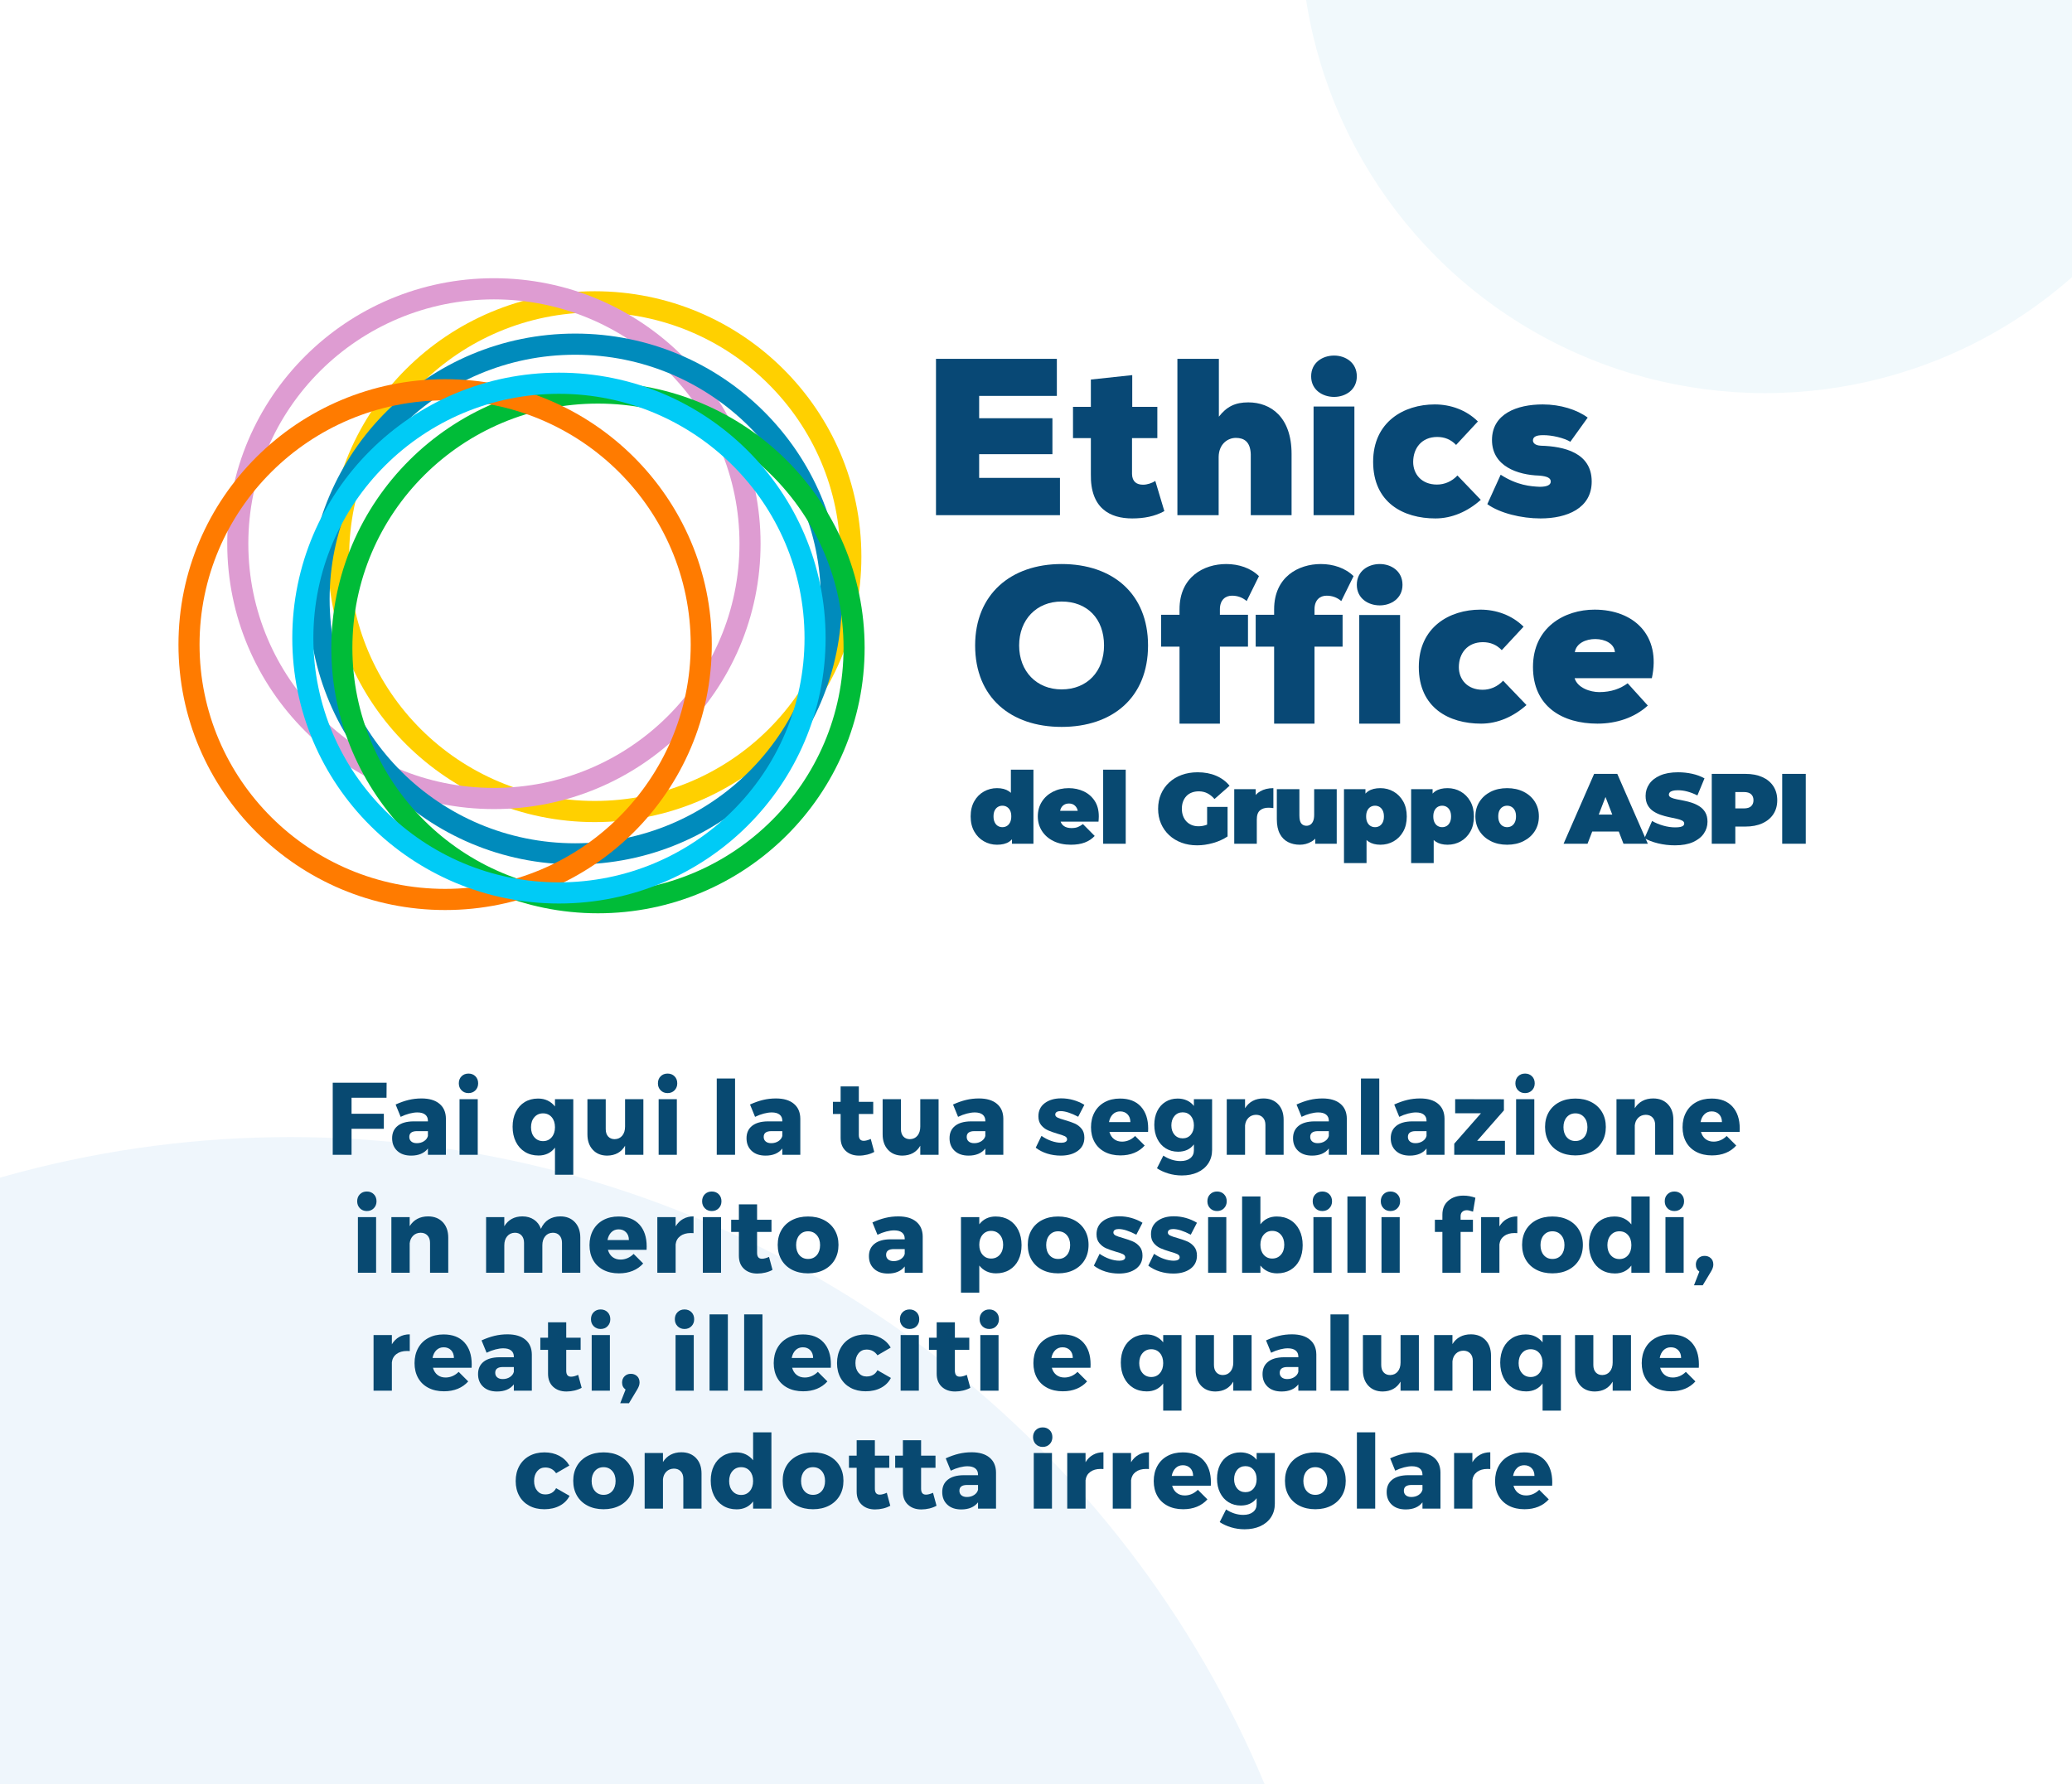 <svg width="685" height="590" viewBox="0 0 685 590" xmlns="http://www.w3.org/2000/svg">
  <g id="eth_tecne" stroke="none" stroke-width="1" fill="none" fill-rule="evenodd">
    <path fill="#FFF" d="M0 0H685V590H0z"/>
    <g id="ethic-copy-2" transform="translate(-253 -177)">
      <circle id="Oval-3" fill-opacity=".2" fill="#FFF" cx="461.5" cy="302.5" r="83.5"/>
      <ellipse cx="349" cy="348" rx="349" ry="348" id="Oval-3-Copy-2" transform="translate(0 553)" fill="#EFF6FC"/>
      <circle id="Oval-3-Copy" fill="#F1F9FC" cx="836.5" cy="153.5" r="153.5"/>
      <g id="logo" transform="translate(312 269)" fill-rule="nonzero">
        <g id="Ethics-Officer" transform="translate(250.436 25.575)" fill="#084875">
          <path id="Path" d="M40.983 40.444L14.271 40.444 14.271 32.615 38.495 32.615 38.495 20.724 14.271 20.724 14.271 13.338 39.959 13.338 39.959 1.077 0 1.077 0 52.779 40.983 52.779zM51.202 7.93L51.202 16.954 45.297 16.954 45.297 27.298 51.202 27.298 51.202 39.183C50.978 50.554 57.556 53.856 64.881 53.856 68.693 53.856 72.356 53.195 75.496 51.435L72.506 41.457C71.384 42.191 69.815 42.704 68.469 42.704 66.376 42.704 64.881 41.751 64.807 39.183L64.807 27.298 73.178 27.298 73.178 16.954 64.881 16.954 64.881 6.463 51.202 7.93zM79.81 1.077L79.81 52.779 93.449 52.779 93.449 33.501C93.523 29.217 96.472 27.223 99.126 27.223 101.854 27.223 103.918 28.479 104.065 32.615L104.065 52.779 117.557 52.779 117.557 32.541C117.557 20.28 110.627 15.48 103.254 15.48 98.905 15.48 96.103 16.883 93.523 20.207L93.523 1.077 79.81 1.077z"/>
          <path d="M124.028,6.875 C124.028,2.292 127.821,0 131.614,0 C135.334,0 139.127,2.292 139.127,6.875 C139.127,11.384 135.334,13.675 131.614,13.675 C127.821,13.675 124.028,11.384 124.028,6.875 Z M124.831,52.779 L124.831,16.854 L138.325,16.854 L138.325,52.779 L124.831,52.779 Z" id="Shape"/>
          <path d="M172.39 39.654C170.551 41.631 168.125 42.656 165.624 42.656 160.477 42.656 157.756 39.142 157.756 35.189 157.756 30.651 160.551 26.917 165.698 26.917 168.125 26.917 170.184 27.723 171.948 29.553L179.155 21.793C175.331 17.987 170.11 16.157 164.889 16.157 154.668 16.157 144.52 21.94 144.52 35.116 144.52 48.658 154.521 53.856 165.11 53.856 170.551 53.856 175.772 51.586 180.111 47.707L172.39 39.654zM182.268 49.134C186.389 52.112 193.527 53.856 199.855 53.856 208.612 53.856 216.78 50.514 216.78 41.653 216.78 32.137 207.655 30.03 200.076 29.813 197.868 29.74 197.353 28.723 197.353 28.069 197.353 26.762 198.678 26.326 200.591 26.326 203.534 26.253 207.729 27.27 209.716 28.505L215.455 20.515C211.923 17.9 206.478 16.157 200.591 16.157 192.055 16.157 183.813 19.28 183.813 27.924 183.813 36.641 192.349 39.473 199.414 39.691 202.063 39.909 203.24 40.49 203.24 41.653 203.24 42.815 201.989 43.396 199.561 43.396 196.617 43.251 192.202 42.96 186.683 39.401L182.268 49.134z" id="Path"/>
          <path d="M70.103,95.863 C70.103,78.767 58.421,68.935 41.523,68.935 C24.698,68.935 12.942,78.987 12.942,95.863 C12.942,113.032 24.698,122.791 41.523,122.791 C58.421,122.791 70.103,113.032 70.103,95.863 Z M55.556,95.863 C55.556,104.374 50.045,110.391 41.523,110.391 C33.294,110.391 27.489,104.448 27.489,95.863 C27.489,87.352 33.22,81.335 41.523,81.335 C50.045,81.335 55.556,87.058 55.556,95.863 Z" id="Shape"/>
          <path d="M93.859 121.714L93.859 96.252 103.145 96.252 103.145 85.712 93.859 85.712 93.859 83.93C93.859 80.738 95.745 79.402 97.849 79.402 99.59 79.402 101.259 79.921 102.71 81.183L106.772 72.944C104.088 70.271 100.098 68.935 95.963 68.935 88.563 68.935 80.511 73.166 80.511 83.93L80.511 85.712 74.417 85.712 74.417 96.252 80.511 96.252 80.511 121.714 93.859 121.714zM125.136 121.714L125.136 96.252 134.422 96.252 134.422 85.712 125.136 85.712 125.136 83.93C125.136 80.738 127.022 79.402 129.126 79.402 130.867 79.402 132.536 79.921 133.986 81.183L138.049 72.944C135.365 70.271 131.375 68.935 127.24 68.935 119.84 68.935 111.788 73.166 111.788 83.93L111.788 85.712 105.694 85.712 105.694 96.252 111.788 96.252 111.788 121.714 125.136 121.714z" id="Path"/>
          <path d="M139.127,75.81 C139.127,71.227 142.92,68.935 146.713,68.935 C150.434,68.935 154.227,71.227 154.227,75.81 C154.227,80.319 150.434,82.61 146.713,82.61 C142.92,82.61 139.127,80.319 139.127,75.81 Z M139.93,121.714 L139.93,85.789 L153.424,85.789 L153.424,121.714 L139.93,121.714 Z" id="Shape"/>
          <path d="M187.489,107.513 C185.65,109.489 183.224,110.514 180.724,110.514 C175.576,110.514 172.855,107 172.855,103.047 C172.855,98.509 175.65,94.775 180.797,94.775 C183.224,94.775 185.283,95.581 187.048,97.411 L194.254,89.651 C190.43,85.845 185.209,84.015 179.988,84.015 C169.767,84.015 159.619,89.798 159.619,102.974 C159.619,116.516 169.62,121.714 180.209,121.714 C185.65,121.714 190.871,119.445 195.21,115.565 L187.489,107.513 Z" id="Path"/>
          <path d="M211.205,98.088 C212.092,92.182 224.08,92.4 224.45,98.088 L211.205,98.088 Z M217.716,84.015 C207.801,84.015 197.367,89.848 197.367,102.974 C197.367,116.099 207.135,121.714 218.678,121.714 C224.968,121.714 230.962,119.745 235.328,115.734 L228.668,108.37 C226.3,110.12 223.266,111.286 219.27,111.286 C216.31,111.286 212.092,109.901 211.131,106.693 L236.66,106.693 C239.768,92.473 230.666,84.015 217.716,84.015 Z" id="Shape"/>
        </g>
        <g id="Group-12">
          <path d="M137.613,4.308 C186.301,4.308 225.771,43.603 225.771,92.077 C225.771,140.551 186.301,179.846 137.613,179.846 C88.924,179.846 49.455,140.551 49.455,92.077 C49.455,43.603 88.924,4.308 137.613,4.308 Z M137.613,11.302 C92.761,11.302 56.424,47.478 56.424,92.077 C56.424,136.676 92.761,172.852 137.613,172.852 C182.464,172.852 218.802,136.676 218.802,92.077 C218.802,47.478 182.464,11.302 137.613,11.302 Z" id="Oval-2" fill="#FFD000"/>
          <path d="M104.285,0 C152.973,0 192.443,39.296 192.443,87.769 C192.443,136.243 152.973,175.538 104.285,175.538 C55.596,175.538 16.127,136.243 16.127,87.769 C16.127,39.296 55.596,0 104.285,0 Z M104.285,6.994 C59.433,6.994 23.096,43.171 23.096,87.769 C23.096,132.368 59.433,168.545 104.285,168.545 C149.136,168.545 185.474,132.368 185.474,87.769 C185.474,43.171 149.136,6.994 104.285,6.994 Z" id="Oval-2-Copy" fill="#DE9CD2" style="mix-blend-mode:darken"/>
          <path d="M131.162,18.308 C179.851,18.308 219.321,57.603 219.321,106.077 C219.321,154.551 179.851,193.846 131.162,193.846 C82.474,193.846 43.004,154.551 43.004,106.077 C43.004,57.603 82.474,18.308 131.162,18.308 Z M131.162,25.302 C86.311,25.302 49.974,61.478 49.974,106.077 C49.974,150.676 86.311,186.852 131.162,186.852 C176.014,186.852 212.351,150.676 212.351,106.077 C212.351,61.478 176.014,25.302 131.162,25.302 Z" id="Oval-2-Copy-2" fill="#008BBC" style="mix-blend-mode:darken"/>
          <path d="M138.688,34.462 C187.376,34.462 226.846,73.757 226.846,122.231 C226.846,170.704 187.376,210 138.688,210 C90,210 50.53,170.704 50.53,122.231 C50.53,73.757 90,34.462 138.688,34.462 Z M138.688,41.455 C93.836,41.455 57.499,77.632 57.499,122.231 C57.499,166.829 93.836,203.006 138.688,203.006 C183.54,203.006 219.877,166.829 219.877,122.231 C219.877,77.632 183.54,41.455 138.688,41.455 Z" id="Oval-2-Copy-3" fill="#00BC38" style="mix-blend-mode:darken"/>
          <path d="M88.158,33.385 C136.847,33.385 176.317,72.68 176.317,121.154 C176.317,169.627 136.847,208.923 88.158,208.923 C39.47,208.923 0,169.627 0,121.154 C0,72.68 39.47,33.385 88.158,33.385 Z M88.158,40.378 C43.307,40.378 6.97,76.555 6.97,121.154 C6.97,165.752 43.307,201.929 88.158,201.929 C133.01,201.929 169.347,165.752 169.347,121.154 C169.347,76.555 133.01,40.378 88.158,40.378 Z" id="Oval-2-Copy-4" fill="#FF7B00" style="mix-blend-mode:darken"/>
          <path d="M125.787,31.231 C174.475,31.231 213.945,70.526 213.945,119 C213.945,167.474 174.475,206.769 125.787,206.769 C77.098,206.769 37.629,167.474 37.629,119 C37.629,70.526 77.098,31.231 125.787,31.231 Z M125.787,38.225 C80.935,38.225 44.598,74.401 44.598,119 C44.598,163.599 80.935,199.775 125.787,199.775 C170.638,199.775 206.976,163.599 206.976,119 C206.976,74.401 170.638,38.225 125.787,38.225 Z" id="Oval-2-Copy-5" fill="#00CBF6" style="mix-blend-mode:darken"/>
        </g>
        <g id="del-Gruppo-ASPI" transform="translate(261.897 162.514)" fill="#084971">
          <path d="M8.712,24.816 C7.15,24.816 5.704,24.436 4.372,23.677 C3.042,22.919 1.98,21.84 1.188,20.444 C0.396,19.047 0,17.38 0,15.444 C0,13.508 0.396,11.841 1.188,10.444 C1.98,9.047 3.042,7.975 4.372,7.227 C5.704,6.479 7.15,6.105 8.712,6.105 C10.296,6.105 11.594,6.441 12.606,7.112 C13.618,7.782 14.366,8.806 14.85,10.181 C15.334,11.556 15.576,13.31 15.576,15.444 C15.576,17.6 15.351,19.371 14.899,20.757 C14.448,22.143 13.723,23.166 12.722,23.826 C11.72,24.486 10.384,24.816 8.712,24.816 Z M10.494,19.008 C11.044,19.008 11.539,18.876 11.979,18.612 C12.419,18.348 12.771,17.947 13.035,17.407 C13.299,16.869 13.431,16.214 13.431,15.444 C13.431,14.652 13.299,13.998 13.035,13.48 C12.771,12.963 12.419,12.573 11.979,12.309 C11.539,12.045 11.044,11.913 10.494,11.913 C9.944,11.913 9.449,12.045 9.009,12.309 C8.569,12.573 8.217,12.963 7.953,13.48 C7.689,13.998 7.557,14.652 7.557,15.444 C7.557,16.214 7.689,16.869 7.953,17.407 C8.217,17.947 8.569,18.348 9.009,18.612 C9.449,18.876 9.944,19.008 10.494,19.008 Z M13.662,24.486 L13.662,22.044 L13.629,15.444 L13.299,8.844 L13.299,2.84217094e-14 L20.757,2.84217094e-14 L20.757,24.486 L13.662,24.486 Z" id="Shape"/>
          <path d="M33.123 24.816C30.923 24.816 29.003 24.409 27.364 23.595 25.726 22.781 24.455 21.665 23.553 20.245 22.651 18.826 22.2 17.226 22.2 15.444 22.2 13.618 22.645 12.001 23.537 10.593 24.427 9.185 25.648 8.085 27.2 7.293 28.75 6.501 30.494 6.105 32.43 6.105 34.212 6.105 35.856 6.457 37.364 7.161 38.87 7.865 40.081 8.91 40.993 10.296 41.907 11.682 42.363 13.398 42.363 15.444 42.363 15.708 42.352 15.999 42.33 16.319 42.308 16.637 42.286 16.929 42.264 17.193L28.371 17.193 28.371 13.596 38.304 13.596 35.499 14.553C35.499 13.849 35.373 13.249 35.12 12.755 34.867 12.259 34.52 11.874 34.08 11.6 33.64 11.325 33.112 11.187 32.496 11.187 31.88 11.187 31.346 11.325 30.895 11.6 30.445 11.874 30.098 12.259 29.856 12.755 29.614 13.249 29.493 13.849 29.493 14.553L29.493 15.675C29.493 16.445 29.647 17.105 29.955 17.655 30.263 18.205 30.703 18.617 31.275 18.892 31.847 19.168 32.54 19.305 33.354 19.305 34.19 19.305 34.877 19.195 35.416 18.975 35.956 18.755 36.522 18.425 37.116 17.985L41.01 21.912C40.13 22.858 39.047 23.578 37.76 24.073 36.472 24.569 34.927 24.816 33.123 24.816zM43.806 24.486L43.806 0 51.264 0 51.264 24.486z" id="Path"/>
          <path d="M74.874,25.014 C73.004,25.014 71.282,24.723 69.71,24.14 C68.136,23.556 66.772,22.726 65.618,21.648 C64.463,20.57 63.566,19.294 62.928,17.82 C62.29,16.346 61.971,14.718 61.971,12.936 C61.971,11.154 62.29,9.526 62.928,8.052 C63.566,6.578 64.468,5.302 65.634,4.224 C66.8,3.146 68.18,2.316 69.775,1.732 C71.371,1.149 73.125,0.858 75.039,0.858 C77.327,0.858 79.368,1.243 81.16,2.013 C82.954,2.783 84.433,3.883 85.599,5.313 L80.616,9.702 C79.89,8.866 79.103,8.233 78.257,7.804 C77.409,7.375 76.469,7.161 75.435,7.161 C74.577,7.161 73.802,7.293 73.109,7.557 C72.415,7.821 71.827,8.206 71.343,8.712 C70.859,9.218 70.485,9.823 70.221,10.527 C69.957,11.231 69.825,12.034 69.825,12.936 C69.825,13.794 69.957,14.581 70.221,15.296 C70.485,16.011 70.859,16.621 71.343,17.127 C71.827,17.633 72.404,18.023 73.076,18.299 C73.746,18.573 74.5,18.711 75.336,18.711 C76.216,18.711 77.074,18.562 77.91,18.265 C78.746,17.968 79.637,17.457 80.583,16.731 L84.939,22.077 C83.531,23.023 81.925,23.749 80.121,24.255 C78.317,24.761 76.568,25.014 74.874,25.014 Z M78.174,21.087 L78.174,12.309 L84.939,12.309 L84.939,22.077 L78.174,21.087 Z" id="Shape"/>
          <path d="M87.141 24.486L87.141 6.435 94.236 6.435 94.236 11.88 93.081 10.329C93.631 8.921 94.511 7.865 95.721 7.161 96.931 6.457 98.383 6.105 100.077 6.105L100.077 12.705C99.747 12.661 99.456 12.628 99.203 12.606 98.95 12.584 98.691 12.573 98.427 12.573 97.305 12.573 96.386 12.864 95.671 13.447 94.957 14.03 94.599 15.037 94.599 16.467L94.599 24.486 87.141 24.486zM108.813 24.816C107.383 24.816 106.091 24.524 104.936 23.942 103.781 23.358 102.873 22.445 102.213 21.203 101.553 19.959 101.223 18.359 101.223 16.401L101.223 6.435 108.681 6.435 108.681 15.114C108.681 16.39 108.89 17.281 109.308 17.787 109.726 18.293 110.298 18.546 111.024 18.546 111.464 18.546 111.876 18.43 112.261 18.2 112.647 17.968 112.96 17.584 113.202 17.044 113.444 16.506 113.565 15.796 113.565 14.916L113.565 6.435 121.023 6.435 121.023 24.486 113.928 24.486 113.928 19.272 115.347 20.691C114.709 22.099 113.802 23.139 112.624 23.809 111.448 24.48 110.177 24.816 108.813 24.816z" id="Path"/>
          <path d="M135.468 24.816C133.906 24.816 132.613 24.48 131.59 23.809 130.567 23.139 129.814 22.116 129.33 20.741 128.846 19.366 128.604 17.611 128.604 15.477 128.604 13.299 128.829 11.523 129.28 10.148 129.732 8.773 130.463 7.755 131.475 7.095 132.487 6.435 133.818 6.105 135.468 6.105 137.052 6.105 138.504 6.484 139.824 7.244 141.144 8.002 142.2 9.081 142.992 10.477 143.784 11.874 144.18 13.541 144.18 15.477 144.18 17.413 143.784 19.079 142.992 20.477 142.2 21.873 141.144 22.946 139.824 23.694 138.504 24.442 137.052 24.816 135.468 24.816zM123.423 30.888L123.423 6.435 130.518 6.435 130.518 8.877 130.551 15.477 130.881 22.077 130.881 30.888 123.423 30.888zM133.686 19.008C134.236 19.008 134.731 18.876 135.171 18.612 135.611 18.348 135.963 17.952 136.227 17.424 136.491 16.896 136.623 16.247 136.623 15.477 136.623 14.685 136.491 14.025 136.227 13.497 135.963 12.969 135.611 12.573 135.171 12.309 134.731 12.045 134.236 11.913 133.686 11.913 133.136 11.913 132.641 12.045 132.201 12.309 131.761 12.573 131.409 12.969 131.145 13.497 130.881 14.025 130.749 14.685 130.749 15.477 130.749 16.247 130.881 16.896 131.145 17.424 131.409 17.952 131.761 18.348 132.201 18.612 132.641 18.876 133.136 19.008 133.686 19.008zM157.668 24.816C156.106 24.816 154.814 24.48 153.791 23.809 152.768 23.139 152.014 22.116 151.53 20.741 151.046 19.366 150.804 17.611 150.804 15.477 150.804 13.299 151.03 11.523 151.481 10.148 151.931 8.773 152.663 7.755 153.675 7.095 154.687 6.435 156.018 6.105 157.668 6.105 159.252 6.105 160.704 6.484 162.024 7.244 163.344 8.002 164.4 9.081 165.192 10.477 165.984 11.874 166.38 13.541 166.38 15.477 166.38 17.413 165.984 19.079 165.192 20.477 164.4 21.873 163.344 22.946 162.024 23.694 160.704 24.442 159.252 24.816 157.668 24.816zM145.623 30.888L145.623 6.435 152.718 6.435 152.718 8.877 152.751 15.477 153.081 22.077 153.081 30.888 145.623 30.888zM155.886 19.008C156.436 19.008 156.931 18.876 157.371 18.612 157.811 18.348 158.163 17.952 158.427 17.424 158.691 16.896 158.823 16.247 158.823 15.477 158.823 14.685 158.691 14.025 158.427 13.497 158.163 12.969 157.811 12.573 157.371 12.309 156.931 12.045 156.436 11.913 155.886 11.913 155.336 11.913 154.841 12.045 154.401 12.309 153.961 12.573 153.609 12.969 153.345 13.497 153.081 14.025 152.949 14.685 152.949 15.477 152.949 16.247 153.081 16.896 153.345 17.424 153.609 17.952 153.961 18.348 154.401 18.612 154.841 18.876 155.336 19.008 155.886 19.008zM177.36 24.816C175.314 24.816 173.505 24.415 171.931 23.611 170.358 22.808 169.121 21.703 168.219 20.295 167.317 18.887 166.866 17.27 166.866 15.444 166.866 13.618 167.317 12.001 168.219 10.593 169.121 9.185 170.358 8.085 171.931 7.293 173.505 6.501 175.314 6.105 177.36 6.105 179.406 6.105 181.221 6.501 182.805 7.293 184.389 8.085 185.626 9.185 186.518 10.593 187.409 12.001 187.854 13.618 187.854 15.444 187.854 17.27 187.409 18.887 186.518 20.295 185.626 21.703 184.389 22.808 182.805 23.611 181.221 24.415 179.406 24.816 177.36 24.816zM177.36 19.008C177.91 19.008 178.405 18.876 178.845 18.612 179.285 18.348 179.637 17.947 179.901 17.407 180.165 16.869 180.297 16.214 180.297 15.444 180.297 14.652 180.165 13.998 179.901 13.48 179.637 12.963 179.285 12.573 178.845 12.309 178.405 12.045 177.91 11.913 177.36 11.913 176.81 11.913 176.315 12.045 175.875 12.309 175.435 12.573 175.083 12.963 174.819 13.48 174.555 13.998 174.423 14.652 174.423 15.444 174.423 16.214 174.555 16.869 174.819 17.407 175.083 17.947 175.435 18.348 175.875 18.612 176.315 18.876 176.81 19.008 177.36 19.008zM196.02 24.486L206.118 1.386 213.774 1.386 223.872 24.486 215.82 24.486 208.362 5.082 211.398 5.082 203.94 24.486 196.02 24.486zM202.026 20.46L204.006 14.85 214.632 14.85 216.612 20.46 202.026 20.46z" id="Shape"/>
          <path d="M232.839,25.014 C230.903,25.014 229.033,24.794 227.229,24.354 C225.425,23.914 223.94,23.342 222.774,22.638 L225.282,16.962 C226.382,17.6 227.608,18.111 228.962,18.497 C230.315,18.881 231.629,19.074 232.905,19.074 C233.653,19.074 234.242,19.024 234.671,18.925 C235.1,18.826 235.413,18.683 235.611,18.497 C235.809,18.309 235.908,18.084 235.908,17.82 C235.908,17.402 235.677,17.072 235.215,16.83 C234.753,16.588 234.143,16.384 233.383,16.22 C232.625,16.055 231.794,15.879 230.892,15.691 C229.99,15.505 229.083,15.257 228.169,14.949 C227.256,14.641 226.421,14.234 225.661,13.728 C224.903,13.222 224.292,12.556 223.83,11.732 C223.368,10.906 223.137,9.878 223.137,8.646 C223.137,7.216 223.538,5.912 224.341,4.736 C225.144,3.558 226.344,2.618 227.939,1.914 C229.534,1.21 231.519,0.858 233.895,0.858 C235.457,0.858 236.997,1.023 238.515,1.353 C240.033,1.683 241.397,2.189 242.607,2.871 L240.264,8.514 C239.12,7.942 238.014,7.513 236.947,7.227 C235.881,6.941 234.841,6.798 233.829,6.798 C233.081,6.798 232.487,6.864 232.047,6.996 C231.607,7.128 231.293,7.304 231.107,7.524 C230.919,7.744 230.826,7.986 230.826,8.25 C230.826,8.646 231.057,8.96 231.519,9.191 C231.981,9.421 232.591,9.614 233.351,9.768 C234.109,9.922 234.946,10.087 235.858,10.263 C236.772,10.439 237.679,10.681 238.581,10.989 C239.483,11.297 240.314,11.704 241.072,12.21 C241.832,12.716 242.442,13.376 242.904,14.19 C243.366,15.004 243.597,16.016 243.597,17.226 C243.597,18.634 243.196,19.927 242.393,21.104 C241.589,22.28 240.396,23.227 238.812,23.942 C237.228,24.657 235.237,25.014 232.839,25.014 Z" id="Path"/>
          <path d="M245.007,24.486 L245.007,1.386 L256.128,1.386 C258.284,1.386 260.149,1.738 261.721,2.442 C263.295,3.146 264.51,4.152 265.368,5.462 C266.226,6.771 266.655,8.316 266.655,10.098 C266.655,11.88 266.226,13.42 265.368,14.718 C264.51,16.016 263.295,17.023 261.721,17.738 C260.149,18.453 258.284,18.81 256.128,18.81 L249.33,18.81 L252.795,15.477 L252.795,24.486 L245.007,24.486 Z M252.795,16.335 L249.33,12.804 L255.633,12.804 C256.711,12.804 257.509,12.562 258.026,12.078 C258.543,11.594 258.801,10.934 258.801,10.098 C258.801,9.262 258.543,8.602 258.026,8.118 C257.509,7.634 256.711,7.392 255.633,7.392 L249.33,7.392 L252.795,3.861 L252.795,16.335 Z" id="Shape"/>
          <path id="Path" d="M268.296 24.486L268.296 1.386 276.084 1.386 276.084 24.486z"/>
        </g>
      </g>
    </g>
    <g id="Fai-qui-la-tua-segna" transform="translate(110 355)" fill="#084971" fill-rule="nonzero">
      <path id="Path" d="M0 3.026L17.816 3.026 17.782 7.99 6.222 7.99 6.222 13.294 16.898 13.294 16.898 18.258 6.222 18.258 6.222 26.86 0 26.86z"/>
      <path d="M29.359 8.228C31.898 8.228 33.87 8.812 35.275 9.979 36.68 11.146 37.394 12.784 37.417 14.892L37.417 26.86 31.467 26.86 31.467 24.786C30.243 26.35 28.396 27.132 25.925 27.132 23.976 27.132 22.44 26.605 21.318 25.551 20.196 24.497 19.635 23.109 19.635 21.386 19.635 19.641 20.241 18.281 21.454 17.306 22.667 16.331 24.406 15.833 26.673 15.81L31.467 15.81 31.467 15.606C31.467 14.722 31.167 14.042 30.566 13.566 29.965 13.09 29.098 12.852 27.965 12.852 27.194 12.852 26.327 12.977 25.364 13.226 24.401 13.475 23.432 13.838 22.457 14.314L20.791 10.234C22.287 9.554 23.721 9.05 25.092 8.721 26.463 8.392 27.886 8.228 29.359 8.228zM27.795 23.018C28.702 23.018 29.495 22.797 30.175 22.355 30.855 21.913 31.286 21.341 31.467 20.638L31.467 19.04 27.863 19.04C26.163 19.04 25.313 19.675 25.313 20.944 25.313 21.579 25.534 22.083 25.976 22.457 26.418 22.831 27.024 23.018 27.795 23.018zM41.922 8.466L47.94 8.466 47.94 26.86 41.922 26.86 41.922 8.466zM44.88 0C45.809 0 46.574.3 47.175.901 47.776 1.502 48.076 2.278 48.076 3.23 48.076 4.159 47.776 4.93 47.175 5.542 46.574 6.154 45.809 6.46 44.88 6.46 43.951 6.46 43.186 6.154 42.585 5.542 41.984 4.93 41.684 4.159 41.684 3.23 41.684 2.278 41.984 1.502 42.585.901 43.186.3 43.951 0 44.88 0zM79.526 8.466L79.526 33.456 73.474 33.456 73.474 24.48C72.839 25.341 72.063 25.993 71.145 26.435 70.227 26.877 69.19 27.098 68.034 27.098 66.334 27.098 64.838 26.701 63.546 25.908 62.254 25.115 61.251 23.998 60.537 22.559 59.823 21.12 59.466 19.459 59.466 17.578 59.466 15.719 59.817 14.087 60.52 12.682 61.223 11.277 62.209 10.189 63.478 9.418 64.747 8.647 66.221 8.262 67.898 8.262 69.077 8.262 70.136 8.489 71.077 8.942 72.018 9.395 72.817 10.041 73.474 10.88L73.474 8.466 79.526 8.466zM69.53 22.338C70.709 22.338 71.661 21.913 72.386 21.063 73.111 20.213 73.474 19.108 73.474 17.748 73.474 16.365 73.111 15.255 72.386 14.416 71.661 13.577 70.709 13.158 69.53 13.158 68.351 13.158 67.394 13.583 66.657 14.433 65.92 15.283 65.552 16.388 65.552 17.748 65.552 19.108 65.92 20.213 66.657 21.063 67.394 21.913 68.351 22.338 69.53 22.338z" id="Shape"/>
      <path d="M102.697,8.466 L102.697,26.86 L96.645,26.86 L96.645,23.868 C95.398,25.999 93.438,27.087 90.763,27.132 C88.768,27.132 87.176,26.492 85.986,25.211 C84.796,23.93 84.201,22.225 84.201,20.094 L84.201,8.466 L90.253,8.466 L90.253,18.36 C90.253,19.403 90.519,20.219 91.052,20.808 C91.585,21.397 92.304,21.692 93.211,21.692 C94.276,21.669 95.115,21.278 95.727,20.519 C96.339,19.76 96.645,18.768 96.645,17.544 L96.645,8.466 L102.697,8.466 Z" id="Path"/>
      <path d="M107.746,8.466 L113.764,8.466 L113.764,26.86 L107.746,26.86 L107.746,8.466 Z M110.704,0 C111.633,0 112.398,0.3 112.999,0.901 C113.6,1.502 113.9,2.278 113.9,3.23 C113.9,4.159 113.6,4.93 112.999,5.542 C112.398,6.154 111.633,6.46 110.704,6.46 C109.775,6.46 109.01,6.154 108.409,5.542 C107.808,4.93 107.508,4.159 107.508,3.23 C107.508,2.278 107.808,1.502 108.409,0.901 C109.01,0.3 109.775,0 110.704,0 Z" id="Shape"/>
      <path id="Path" d="M126.956 1.632L133.008 1.632 133.008 26.86 126.956 26.86z"/>
      <path d="M146.523,8.228 C149.062,8.228 151.034,8.812 152.439,9.979 C153.844,11.146 154.558,12.784 154.581,14.892 L154.581,26.86 L148.631,26.86 L148.631,24.786 C147.407,26.35 145.56,27.132 143.089,27.132 C141.14,27.132 139.604,26.605 138.482,25.551 C137.36,24.497 136.799,23.109 136.799,21.386 C136.799,19.641 137.405,18.281 138.618,17.306 C139.831,16.331 141.57,15.833 143.837,15.81 L148.631,15.81 L148.631,15.606 C148.631,14.722 148.331,14.042 147.73,13.566 C147.129,13.09 146.262,12.852 145.129,12.852 C144.358,12.852 143.491,12.977 142.528,13.226 C141.565,13.475 140.596,13.838 139.621,14.314 L137.955,10.234 C139.451,9.554 140.885,9.05 142.256,8.721 C143.627,8.392 145.05,8.228 146.523,8.228 Z M144.959,23.018 C145.866,23.018 146.659,22.797 147.339,22.355 C148.019,21.913 148.45,21.341 148.631,20.638 L148.631,19.04 L145.027,19.04 C143.327,19.04 142.477,19.675 142.477,20.944 C142.477,21.579 142.698,22.083 143.14,22.457 C143.582,22.831 144.188,23.018 144.959,23.018 Z" id="Shape"/>
      <path d="M179.027 25.908C178.347 26.293 177.565 26.594 176.681 26.809 175.797 27.024 174.902 27.132 173.995 27.132 172.182 27.132 170.714 26.611 169.592 25.568 168.47 24.525 167.909 23.086 167.909 21.25L167.909 13.362 165.359 13.362 165.359 9.35 167.909 9.35 167.909 4.25 173.927 4.25 173.927 9.35 178.687 9.35 178.687 13.362 173.927 13.362 173.927 20.298C173.927 21.59 174.46 22.236 175.525 22.236 176.182 22.236 176.964 22.032 177.871 21.624L179.027 25.908zM200.294 8.466L200.294 26.86 194.242 26.86 194.242 23.868C192.995 25.999 191.035 27.087 188.36 27.132 186.365 27.132 184.773 26.492 183.583 25.211 182.393 23.93 181.798 22.225 181.798 20.094L181.798 8.466 187.85 8.466 187.85 18.36C187.85 19.403 188.116 20.219 188.649 20.808 189.182 21.397 189.901 21.692 190.808 21.692 191.873 21.669 192.712 21.278 193.324 20.519 193.936 19.76 194.242 18.768 194.242 17.544L194.242 8.466 200.294 8.466z" id="Path"/>
      <path d="M213.639,8.228 C216.178,8.228 218.15,8.812 219.555,9.979 C220.96,11.146 221.674,12.784 221.697,14.892 L221.697,26.86 L215.747,26.86 L215.747,24.786 C214.523,26.35 212.676,27.132 210.205,27.132 C208.256,27.132 206.72,26.605 205.598,25.551 C204.476,24.497 203.915,23.109 203.915,21.386 C203.915,19.641 204.521,18.281 205.734,17.306 C206.947,16.331 208.686,15.833 210.953,15.81 L215.747,15.81 L215.747,15.606 C215.747,14.722 215.447,14.042 214.846,13.566 C214.245,13.09 213.378,12.852 212.245,12.852 C211.474,12.852 210.607,12.977 209.644,13.226 C208.681,13.475 207.712,13.838 206.737,14.314 L205.071,10.234 C206.567,9.554 208.001,9.05 209.372,8.721 C210.743,8.392 212.166,8.228 213.639,8.228 Z M212.075,23.018 C212.982,23.018 213.775,22.797 214.455,22.355 C215.135,21.913 215.566,21.341 215.747,20.638 L215.747,19.04 L212.143,19.04 C210.443,19.04 209.593,19.675 209.593,20.944 C209.593,21.579 209.814,22.083 210.256,22.457 C210.698,22.831 211.304,23.018 212.075,23.018 Z" id="Shape"/>
      <path d="M246.449,14.28 C244.069,13.033 242.12,12.41 240.601,12.41 C240.08,12.41 239.66,12.506 239.343,12.699 C239.026,12.892 238.867,13.181 238.867,13.566 C238.867,13.974 239.116,14.303 239.615,14.552 C240.114,14.801 240.907,15.073 241.995,15.368 C243.31,15.753 244.403,16.133 245.276,16.507 C246.149,16.881 246.902,17.448 247.537,18.207 C248.172,18.966 248.489,19.958 248.489,21.182 C248.489,23.041 247.769,24.497 246.33,25.551 C244.891,26.605 243.015,27.132 240.703,27.132 C239.139,27.132 237.643,26.911 236.215,26.469 C234.787,26.027 233.518,25.375 232.407,24.514 L234.311,20.604 C235.354,21.329 236.447,21.89 237.592,22.287 C238.737,22.684 239.819,22.882 240.839,22.882 C241.428,22.882 241.899,22.786 242.25,22.593 C242.601,22.4 242.777,22.123 242.777,21.76 C242.777,21.307 242.522,20.955 242.012,20.706 C241.502,20.457 240.703,20.185 239.615,19.89 C238.323,19.505 237.258,19.125 236.419,18.751 C235.58,18.377 234.849,17.816 234.226,17.068 C233.603,16.32 233.291,15.345 233.291,14.144 C233.291,12.285 233.994,10.829 235.399,9.775 C236.804,8.721 238.618,8.194 240.839,8.194 C242.176,8.194 243.497,8.375 244.8,8.738 C246.103,9.101 247.333,9.633 248.489,10.336 L246.449,14.28 Z" id="Path"/>
      <path d="M260.27 8.262C263.262 8.262 265.563 9.146 267.172 10.914 268.781 12.682 269.586 15.107 269.586 18.19 269.586 18.666 269.575 19.029 269.552 19.278L256.768 19.278C257.063 20.321 257.573 21.12 258.298 21.675 259.023 22.23 259.907 22.508 260.95 22.508 261.743 22.508 262.508 22.349 263.245 22.032 263.982 21.715 264.656 21.25 265.268 20.638L268.43 23.8C267.478 24.865 266.328 25.676 264.979 26.231 263.63 26.786 262.106 27.064 260.406 27.064 258.434 27.064 256.711 26.679 255.238 25.908 253.765 25.137 252.637 24.049 251.855 22.644 251.073 21.239 250.682 19.607 250.682 17.748 250.682 15.867 251.079 14.206 251.872 12.767 252.665 11.328 253.787 10.217 255.238 9.435 256.689 8.653 258.366 8.262 260.27 8.262zM263.704 16.048C263.704 14.983 263.392 14.127 262.769 13.481 262.146 12.835 261.324 12.512 260.304 12.512 259.352 12.512 258.553 12.829 257.907 13.464 257.261 14.099 256.836 14.96 256.632 16.048L263.704 16.048zM290.717 8.466L290.717 25.228C290.717 26.928 290.298 28.418 289.459 29.699 288.62 30.98 287.447 31.966 285.94 32.657 284.433 33.348 282.693 33.694 280.721 33.694 279.18 33.694 277.695 33.479 276.267 33.048 274.839 32.617 273.581 32.039 272.493 31.314L274.601 27.132C275.44 27.699 276.346 28.141 277.321 28.458 278.296 28.775 279.282 28.934 280.279 28.934 281.639 28.934 282.716 28.617 283.509 27.982 284.302 27.347 284.699 26.486 284.699 25.398L284.699 23.426C283.475 25.035 281.73 25.84 279.463 25.84 277.944 25.84 276.59 25.472 275.4 24.735 274.21 23.998 273.281 22.956 272.612 21.607 271.943 20.258 271.609 18.711 271.609 16.966 271.609 15.243 271.932 13.725 272.578 12.41 273.224 11.095 274.136 10.075 275.315 9.35 276.494 8.625 277.831 8.262 279.327 8.262 280.46 8.262 281.486 8.472 282.404 8.891 283.322 9.31 284.087 9.917 284.699 10.71L284.699 8.466 290.717 8.466zM280.993 21.42C282.104 21.42 282.999 21.023 283.679 20.23 284.359 19.437 284.699 18.405 284.699 17.136 284.699 15.844 284.359 14.801 283.679 14.008 282.999 13.215 282.104 12.818 280.993 12.818 279.882 12.818 278.981 13.22 278.29 14.025 277.599 14.83 277.253 15.867 277.253 17.136 277.253 18.405 277.599 19.437 278.29 20.23 278.981 21.023 279.882 21.42 280.993 21.42z" id="Shape"/>
      <path d="M307.7,8.228 C309.717,8.228 311.332,8.863 312.545,10.132 C313.758,11.401 314.364,13.113 314.364,15.266 L314.364,26.86 L308.346,26.86 L308.346,17 C308.346,15.957 308.063,15.136 307.496,14.535 C306.929,13.934 306.17,13.634 305.218,13.634 C304.221,13.657 303.399,13.985 302.753,14.62 C302.107,15.255 301.727,16.093 301.614,17.136 L301.614,26.86 L295.562,26.86 L295.562,8.466 L301.614,8.466 L301.614,11.458 C302.271,10.393 303.116,9.588 304.147,9.044 C305.178,8.5 306.363,8.228 307.7,8.228 Z" id="Path"/>
      <path d="M327.199,8.228 C329.738,8.228 331.71,8.812 333.115,9.979 C334.52,11.146 335.234,12.784 335.257,14.892 L335.257,26.86 L329.307,26.86 L329.307,24.786 C328.083,26.35 326.236,27.132 323.765,27.132 C321.816,27.132 320.28,26.605 319.158,25.551 C318.036,24.497 317.475,23.109 317.475,21.386 C317.475,19.641 318.081,18.281 319.294,17.306 C320.507,16.331 322.246,15.833 324.513,15.81 L329.307,15.81 L329.307,15.606 C329.307,14.722 329.007,14.042 328.406,13.566 C327.805,13.09 326.938,12.852 325.805,12.852 C325.034,12.852 324.167,12.977 323.204,13.226 C322.241,13.475 321.272,13.838 320.297,14.314 L318.631,10.234 C320.127,9.554 321.561,9.05 322.932,8.721 C324.303,8.392 325.726,8.228 327.199,8.228 Z M325.635,23.018 C326.542,23.018 327.335,22.797 328.015,22.355 C328.695,21.913 329.126,21.341 329.307,20.638 L329.307,19.04 L325.703,19.04 C324.003,19.04 323.153,19.675 323.153,20.944 C323.153,21.579 323.374,22.083 323.816,22.457 C324.258,22.831 324.864,23.018 325.635,23.018 Z" id="Shape"/>
      <path id="Path" d="M339.932 1.632L345.984 1.632 345.984 26.86 339.932 26.86z"/>
      <path d="M359.499,8.228 C362.038,8.228 364.01,8.812 365.415,9.979 C366.82,11.146 367.534,12.784 367.557,14.892 L367.557,26.86 L361.607,26.86 L361.607,24.786 C360.383,26.35 358.536,27.132 356.065,27.132 C354.116,27.132 352.58,26.605 351.458,25.551 C350.336,24.497 349.775,23.109 349.775,21.386 C349.775,19.641 350.381,18.281 351.594,17.306 C352.807,16.331 354.546,15.833 356.813,15.81 L361.607,15.81 L361.607,15.606 C361.607,14.722 361.307,14.042 360.706,13.566 C360.105,13.09 359.238,12.852 358.105,12.852 C357.334,12.852 356.467,12.977 355.504,13.226 C354.541,13.475 353.572,13.838 352.597,14.314 L350.931,10.234 C352.427,9.554 353.861,9.05 355.232,8.721 C356.603,8.392 358.026,8.228 359.499,8.228 Z M357.935,23.018 C358.842,23.018 359.635,22.797 360.315,22.355 C360.995,21.913 361.426,21.341 361.607,20.638 L361.607,19.04 L358.003,19.04 C356.303,19.04 355.453,19.675 355.453,20.944 C355.453,21.579 355.674,22.083 356.116,22.457 C356.558,22.831 357.164,23.018 357.935,23.018 Z" id="Shape"/>
      <path id="Path" d="M371.076 8.466L387.192 8.5 387.192 12.172 378.352 22.236 387.532 22.236 387.532 26.86 370.77 26.86 370.77 23.188 379.61 13.124 371.076 13.124z"/>
      <path d="M391.221 8.466L397.239 8.466 397.239 26.86 391.221 26.86 391.221 8.466zM394.179 0C395.108 0 395.873.3 396.474.901 397.075 1.502 397.375 2.278 397.375 3.23 397.375 4.159 397.075 4.93 396.474 5.542 395.873 6.154 395.108 6.46 394.179 6.46 393.25 6.46 392.485 6.154 391.884 5.542 391.283 4.93 390.983 4.159 390.983 3.23 390.983 2.278 391.283 1.502 391.884.901 392.485.3 393.25 0 394.179 0zM410.822 8.262C412.817 8.262 414.573 8.653 416.092 9.435 417.611 10.217 418.789 11.316 419.628 12.733 420.467 14.15 420.886 15.787 420.886 17.646 420.886 19.527 420.467 21.176 419.628 22.593 418.789 24.01 417.611 25.109 416.092 25.891 414.573 26.673 412.817 27.064 410.822 27.064 408.827 27.064 407.071 26.673 405.552 25.891 404.033 25.109 402.86 24.01 402.033 22.593 401.206 21.176 400.792 19.527 400.792 17.646 400.792 15.787 401.206 14.15 402.033 12.733 402.86 11.316 404.033 10.217 405.552 9.435 407.071 8.653 408.827 8.262 410.822 8.262zM410.822 13.158C409.643 13.158 408.691 13.577 407.966 14.416 407.241 15.255 406.878 16.354 406.878 17.714 406.878 19.097 407.241 20.207 407.966 21.046 408.691 21.885 409.643 22.304 410.822 22.304 412.023 22.304 412.987 21.885 413.712 21.046 414.437 20.207 414.8 19.097 414.8 17.714 414.8 16.354 414.432 15.255 413.695 14.416 412.958 13.577 412.001 13.158 410.822 13.158z" id="Shape"/>
      <path d="M436.543,8.228 C438.56,8.228 440.175,8.863 441.388,10.132 C442.601,11.401 443.207,13.113 443.207,15.266 L443.207,26.86 L437.189,26.86 L437.189,17 C437.189,15.957 436.906,15.136 436.339,14.535 C435.772,13.934 435.013,13.634 434.061,13.634 C433.064,13.657 432.242,13.985 431.596,14.62 C430.95,15.255 430.57,16.093 430.457,17.136 L430.457,26.86 L424.405,26.86 L424.405,8.466 L430.457,8.466 L430.457,11.458 C431.114,10.393 431.959,9.588 432.99,9.044 C434.021,8.5 435.206,8.228 436.543,8.228 Z" id="Path"/>
      <path d="M455.838 8.262C458.83 8.262 461.131 9.146 462.74 10.914 464.349 12.682 465.154 15.107 465.154 18.19 465.154 18.666 465.143 19.029 465.12 19.278L452.336 19.278C452.631 20.321 453.141 21.12 453.866 21.675 454.591 22.23 455.475 22.508 456.518 22.508 457.311 22.508 458.076 22.349 458.813 22.032 459.55 21.715 460.224 21.25 460.836 20.638L463.998 23.8C463.046 24.865 461.896 25.676 460.547 26.231 459.198 26.786 457.674 27.064 455.974 27.064 454.002 27.064 452.279 26.679 450.806 25.908 449.333 25.137 448.205 24.049 447.423 22.644 446.641 21.239 446.25 19.607 446.25 17.748 446.25 15.867 446.647 14.206 447.44 12.767 448.233 11.328 449.355 10.217 450.806 9.435 452.257 8.653 453.934 8.262 455.838 8.262zM459.272 16.048C459.272 14.983 458.96 14.127 458.337 13.481 457.714 12.835 456.892 12.512 455.872 12.512 454.92 12.512 454.121 12.829 453.475 13.464 452.829 14.099 452.404 14.96 452.2 16.048L459.272 16.048zM8.322 47.466L14.339 47.466 14.339 65.86 8.322 65.86 8.322 47.466zM11.28 39C12.209 39 12.974 39.3 13.575 39.901 14.175 40.502 14.476 41.278 14.476 42.23 14.476 43.159 14.175 43.93 13.575 44.542 12.974 45.154 12.209 45.46 11.28 45.46 10.35 45.46 9.585 45.154 8.985 44.542 8.384 43.93 8.084 43.159 8.084 42.23 8.084 41.278 8.384 40.502 8.985 39.901 9.585 39.3 10.35 39 11.28 39z" id="Shape"/>
      <path d="M31.526 47.228C33.544 47.228 35.159 47.863 36.371 49.132 37.584 50.401 38.191 52.113 38.191 54.266L38.191 65.86 32.172 65.86 32.172 56C32.172 54.957 31.889 54.136 31.323 53.535 30.756 52.934 29.997 52.634 29.044 52.634 28.047 52.657 27.226 52.985 26.579 53.62 25.933 54.255 25.554 55.093 25.441 56.136L25.441 65.86 19.389 65.86 19.389 47.466 25.441 47.466 25.441 50.458C26.098 49.393 26.942 48.588 27.974 48.044 29.005 47.5 30.189 47.228 31.526 47.228zM75.251 47.228C77.245 47.228 78.843 47.863 80.044 49.132 81.246 50.401 81.847 52.113 81.847 54.266L81.847 65.86 75.794 65.86 75.794 56C75.794 54.957 75.522 54.136 74.978 53.535 74.434 52.934 73.698 52.634 72.769 52.634 71.703 52.657 70.859 53.048 70.236 53.807 69.612 54.566 69.3 55.558 69.3 56.782L69.3 65.86 63.248 65.86 63.248 56C63.248 54.957 62.977 54.136 62.432 53.535 61.889 52.934 61.152 52.634 60.222 52.634 59.157 52.657 58.307 53.048 57.672 53.807 57.038 54.566 56.721 55.558 56.721 56.782L56.721 65.86 50.703 65.86 50.703 47.466 56.721 47.466 56.721 50.492C57.355 49.427 58.177 48.616 59.185 48.061 60.194 47.506 61.367 47.228 62.705 47.228 64.201 47.228 65.481 47.591 66.546 48.316 67.612 49.041 68.371 50.05 68.825 51.342 69.414 49.982 70.258 48.956 71.358 48.265 72.457 47.574 73.754 47.228 75.251 47.228z" id="Path"/>
      <path d="M94.478,47.262 C97.469,47.262 99.77,48.146 101.379,49.914 C102.989,51.682 103.793,54.107 103.793,57.19 C103.793,57.666 103.782,58.029 103.76,58.278 L90.975,58.278 C91.27,59.321 91.78,60.12 92.505,60.675 C93.231,61.23 94.115,61.508 95.157,61.508 C95.951,61.508 96.716,61.349 97.453,61.032 C98.189,60.715 98.864,60.25 99.475,59.638 L102.638,62.8 C101.686,63.865 100.535,64.676 99.186,65.231 C97.838,65.786 96.314,66.064 94.614,66.064 C92.641,66.064 90.919,65.679 89.445,64.908 C87.972,64.137 86.844,63.049 86.062,61.644 C85.281,60.239 84.889,58.607 84.889,56.748 C84.889,54.867 85.286,53.206 86.079,51.767 C86.873,50.328 87.995,49.217 89.445,48.435 C90.896,47.653 92.573,47.262 94.478,47.262 Z M97.912,55.048 C97.912,53.983 97.6,53.127 96.977,52.481 C96.353,51.835 95.531,51.512 94.511,51.512 C93.559,51.512 92.76,51.829 92.115,52.464 C91.469,53.099 91.043,53.96 90.84,55.048 L97.912,55.048 Z" id="Shape"/>
      <path d="M113.365,50.526 C113.999,49.461 114.821,48.645 115.829,48.078 C116.838,47.511 117.989,47.228 119.281,47.228 L119.281,52.77 C119.076,52.747 118.77,52.736 118.362,52.736 C116.934,52.736 115.778,53.07 114.894,53.739 C114.01,54.408 113.501,55.32 113.365,56.476 L113.365,65.86 L107.312,65.86 L107.312,47.466 L113.365,47.466 L113.365,50.526 Z" id="Path"/>
      <path d="M122.358,47.466 L128.375,47.466 L128.375,65.86 L122.358,65.86 L122.358,47.466 Z M125.316,39 C126.245,39 127.01,39.3 127.611,39.901 C128.211,40.502 128.512,41.278 128.512,42.23 C128.512,43.159 128.211,43.93 127.611,44.542 C127.01,45.154 126.245,45.46 125.316,45.46 C124.386,45.46 123.621,45.154 123.02,44.542 C122.42,43.93 122.12,43.159 122.12,42.23 C122.12,41.278 122.42,40.502 123.02,39.901 C123.621,39.3 124.386,39 125.316,39 Z" id="Shape"/>
      <path d="M145.393,64.908 C144.713,65.293 143.93,65.594 143.047,65.809 C142.162,66.024 141.267,66.132 140.361,66.132 C138.547,66.132 137.079,65.611 135.958,64.568 C134.835,63.525 134.274,62.086 134.274,60.25 L134.274,52.362 L131.725,52.362 L131.725,48.35 L134.274,48.35 L134.274,43.25 L140.292,43.25 L140.292,48.35 L145.053,48.35 L145.053,52.362 L140.292,52.362 L140.292,59.298 C140.292,60.59 140.825,61.236 141.891,61.236 C142.548,61.236 143.33,61.032 144.237,60.624 L145.393,64.908 Z" id="Path"/>
      <path d="M157.139 47.262C159.134 47.262 160.891 47.653 162.41 48.435 163.928 49.217 165.107 50.316 165.946 51.733 166.784 53.15 167.203 54.787 167.203 56.646 167.203 58.527 166.784 60.176 165.946 61.593 165.107 63.01 163.928 64.109 162.41 64.891 160.891 65.673 159.134 66.064 157.139 66.064 155.145 66.064 153.388 65.673 151.869 64.891 150.351 64.109 149.178 63.01 148.351 61.593 147.523 60.176 147.109 58.527 147.109 56.646 147.109 54.787 147.523 53.15 148.351 51.733 149.178 50.316 150.351 49.217 151.869 48.435 153.388 47.653 155.145 47.262 157.139 47.262zM157.139 52.158C155.961 52.158 155.009 52.577 154.284 53.416 153.558 54.255 153.196 55.354 153.196 56.714 153.196 58.097 153.558 59.207 154.284 60.046 155.009 60.885 155.961 61.304 157.139 61.304 158.341 61.304 159.304 60.885 160.03 60.046 160.755 59.207 161.118 58.097 161.118 56.714 161.118 55.354 160.749 54.255 160.012 53.416 159.276 52.577 158.318 52.158 157.139 52.158zM186.992 47.228C189.53 47.228 191.502 47.812 192.907 48.979 194.313 50.146 195.027 51.784 195.049 53.892L195.049 65.86 189.1 65.86 189.1 63.786C187.875 65.35 186.028 66.132 183.558 66.132 181.608 66.132 180.072 65.605 178.951 64.551 177.828 63.497 177.268 62.109 177.268 60.386 177.268 58.641 177.874 57.281 179.087 56.306 180.299 55.331 182.039 54.833 184.305 54.81L189.1 54.81 189.1 54.606C189.1 53.722 188.799 53.042 188.198 52.566 187.598 52.09 186.731 51.852 185.597 51.852 184.827 51.852 183.96 51.977 182.996 52.226 182.033 52.475 181.064 52.838 180.089 53.314L178.423 49.234C179.919 48.554 181.353 48.05 182.725 47.721 184.096 47.392 185.518 47.228 186.992 47.228zM185.428 62.018C186.334 62.018 187.127 61.797 187.808 61.355 188.488 60.913 188.918 60.341 189.1 59.638L189.1 58.04 185.495 58.04C183.796 58.04 182.946 58.675 182.946 59.944 182.946 60.579 183.167 61.083 183.608 61.457 184.05 61.831 184.657 62.018 185.428 62.018zM219.155 47.262C220.856 47.262 222.351 47.653 223.643 48.435 224.935 49.217 225.939 50.328 226.653 51.767 227.367 53.206 227.724 54.867 227.724 56.748 227.724 58.607 227.378 60.239 226.686 61.644 225.995 63.049 225.009 64.137 223.728 64.908 222.448 65.679 220.969 66.064 219.292 66.064 218.136 66.064 217.087 65.843 216.147 65.401 215.206 64.959 214.407 64.319 213.75 63.48L213.75 72.456 207.697 72.456 207.697 47.466 213.75 47.466 213.75 49.846C215.087 48.123 216.889 47.262 219.155 47.262zM217.66 61.168C218.838 61.168 219.796 60.749 220.532 59.91 221.269 59.071 221.637 57.972 221.637 56.612 221.637 55.252 221.269 54.147 220.532 53.297 219.796 52.447 218.838 52.022 217.66 52.022 216.504 52.022 215.563 52.447 214.838 53.297 214.112 54.147 213.75 55.252 213.75 56.612 213.75 57.972 214.112 59.071 214.838 59.91 215.563 60.749 216.504 61.168 217.66 61.168zM239.81 47.262C241.805 47.262 243.562 47.653 245.081 48.435 246.599 49.217 247.778 50.316 248.617 51.733 249.455 53.15 249.875 54.787 249.875 56.646 249.875 58.527 249.455 60.176 248.617 61.593 247.778 63.01 246.599 64.109 245.081 64.891 243.562 65.673 241.805 66.064 239.81 66.064 237.816 66.064 236.059 65.673 234.541 64.891 233.022 64.109 231.849 63.01 231.022 61.593 230.194 60.176 229.78 58.527 229.78 56.646 229.78 54.787 230.194 53.15 231.022 51.733 231.849 50.316 233.022 49.217 234.541 48.435 236.059 47.653 237.816 47.262 239.81 47.262zM239.81 52.158C238.632 52.158 237.68 52.577 236.954 53.416 236.229 54.255 235.867 55.354 235.867 56.714 235.867 58.097 236.229 59.207 236.954 60.046 237.68 60.885 238.632 61.304 239.81 61.304 241.012 61.304 241.975 60.885 242.701 60.046 243.426 59.207 243.788 58.097 243.788 56.714 243.788 55.354 243.42 54.255 242.684 53.416 241.947 52.577 240.989 52.158 239.81 52.158z" id="Shape"/>
      <path d="M265.668 53.28C263.288 52.033 261.338 51.41 259.82 51.41 259.298 51.41 258.879 51.506 258.562 51.699 258.244 51.892 258.086 52.181 258.086 52.566 258.086 52.974 258.335 53.303 258.834 53.552 259.332 53.801 260.125 54.073 261.214 54.368 262.528 54.753 263.622 55.133 264.495 55.507 265.367 55.881 266.121 56.448 266.755 57.207 267.39 57.966 267.707 58.958 267.707 60.182 267.707 62.041 266.988 63.497 265.548 64.551 264.109 65.605 262.233 66.132 259.921 66.132 258.358 66.132 256.861 65.911 255.434 65.469 254.006 65.027 252.736 64.375 251.625 63.514L253.53 59.604C254.572 60.329 255.666 60.89 256.81 61.287 257.955 61.684 259.038 61.882 260.058 61.882 260.647 61.882 261.117 61.786 261.469 61.593 261.82 61.4 261.995 61.123 261.995 60.76 261.995 60.307 261.74 59.955 261.231 59.706 260.721 59.457 259.921 59.185 258.834 58.89 257.541 58.505 256.476 58.125 255.637 57.751 254.799 57.377 254.068 56.816 253.445 56.068 252.821 55.32 252.51 54.345 252.51 53.144 252.51 51.285 253.212 49.829 254.618 48.775 256.023 47.721 257.836 47.194 260.058 47.194 261.395 47.194 262.715 47.375 264.019 47.738 265.322 48.101 266.551 48.633 267.707 49.336L265.668 53.28zM283.671 53.28C281.291 52.033 279.341 51.41 277.822 51.41 277.301 51.41 276.882 51.506 276.565 51.699 276.247 51.892 276.089 52.181 276.089 52.566 276.089 52.974 276.338 53.303 276.837 53.552 277.335 53.801 278.128 54.073 279.216 54.368 280.531 54.753 281.625 55.133 282.498 55.507 283.37 55.881 284.124 56.448 284.759 57.207 285.393 57.966 285.711 58.958 285.711 60.182 285.711 62.041 284.991 63.497 283.551 64.551 282.112 65.605 280.236 66.132 277.925 66.132 276.361 66.132 274.865 65.911 273.437 65.469 272.009 65.027 270.739 64.375 269.628 63.514L271.533 59.604C272.575 60.329 273.669 60.89 274.813 61.287 275.958 61.684 277.041 61.882 278.06 61.882 278.65 61.882 279.12 61.786 279.471 61.593 279.823 61.4 279.998 61.123 279.998 60.76 279.998 60.307 279.743 59.955 279.233 59.706 278.724 59.457 277.925 59.185 276.837 58.89 275.545 58.505 274.479 58.125 273.64 57.751 272.802 57.377 272.071 56.816 271.447 56.068 270.824 55.32 270.512 54.345 270.512 53.144 270.512 51.285 271.215 49.829 272.62 48.775 274.026 47.721 275.839 47.194 278.06 47.194 279.398 47.194 280.718 47.375 282.022 47.738 283.325 48.101 284.555 48.633 285.711 49.336L283.671 53.28z" id="Path"/>
      <path d="M289.399 47.466L295.418 47.466 295.418 65.86 289.399 65.86 289.399 47.466zM292.358 39C293.287 39 294.052 39.3 294.652 39.901 295.253 40.502 295.553 41.278 295.553 42.23 295.553 43.159 295.253 43.93 294.652 44.542 294.052 45.154 293.287 45.46 292.358 45.46 291.428 45.46 290.663 45.154 290.062 44.542 289.462 43.93 289.161 43.159 289.161 42.23 289.161 41.278 289.462 40.502 290.062 39.901 290.663 39.3 291.428 39 292.358 39zM312.094 47.262C313.795 47.262 315.291 47.653 316.582 48.435 317.875 49.217 318.877 50.328 319.591 51.767 320.305 53.206 320.663 54.867 320.663 56.748 320.663 58.607 320.317 60.239 319.625 61.644 318.934 63.049 317.948 64.137 316.668 64.908 315.387 65.679 313.908 66.064 312.231 66.064 311.075 66.064 310.026 65.843 309.086 65.401 308.145 64.959 307.346 64.319 306.688 63.48L306.688 65.86 300.637 65.86 300.637 40.632 306.688 40.632 306.688 49.846C308.026 48.123 309.828 47.262 312.094 47.262zM310.599 61.168C311.777 61.168 312.735 60.749 313.471 59.91 314.208 59.071 314.577 57.972 314.577 56.612 314.577 55.252 314.208 54.147 313.471 53.297 312.735 52.447 311.777 52.022 310.599 52.022 309.442 52.022 308.502 52.447 307.776 53.297 307.051 54.147 306.688 55.252 306.688 56.612 306.688 57.972 307.051 59.071 307.776 59.91 308.502 60.749 309.442 61.168 310.599 61.168zM324.216 47.466L330.233 47.466 330.233 65.86 324.216 65.86 324.216 47.466zM327.173 39C328.103 39 328.868 39.3 329.469 39.901 330.069 40.502 330.37 41.278 330.37 42.23 330.37 43.159 330.069 43.93 329.469 44.542 328.868 45.154 328.103 45.46 327.173 45.46 326.244 45.46 325.479 45.154 324.878 44.542 324.278 43.93 323.978 43.159 323.978 42.23 323.978 41.278 324.278 40.502 324.878 39.901 325.479 39.3 326.244 39 327.173 39z" id="Shape"/>
      <path id="Path" d="M335.452 40.632L341.505 40.632 341.505 65.86 335.452 65.86z"/>
      <path d="M346.724,47.466 L352.741,47.466 L352.741,65.86 L346.724,65.86 L346.724,47.466 Z M349.682,39 C350.611,39 351.376,39.3 351.976,39.901 C352.577,40.502 352.877,41.278 352.877,42.23 C352.877,43.159 352.577,43.93 351.976,44.542 C351.376,45.154 350.611,45.46 349.682,45.46 C348.752,45.46 347.987,45.154 347.387,44.542 C346.786,43.93 346.486,43.159 346.486,42.23 C346.486,41.278 346.786,40.502 347.387,39.901 C347.987,39.3 348.752,39 349.682,39 Z" id="Shape"/>
      <path d="M374.943 45.188C374.332 45.188 373.833 45.358 373.447 45.698 373.062 46.038 372.87 46.525 372.87 47.16L372.87 48.35 376.95 48.35 376.95 52.362 372.87 52.362 372.87 65.86 366.851 65.86 366.851 52.362 364.37 52.362 364.37 48.35 366.851 48.35 366.851 46.65C366.851 44.701 367.503 43.165 368.807 42.043 370.11 40.921 371.781 40.36 373.822 40.36 375.159 40.36 376.474 40.598 377.765 41.074L376.983 45.664C376.077 45.347 375.397 45.188 374.943 45.188zM385.704 50.526C386.339 49.461 387.161 48.645 388.17 48.078 389.178 47.511 390.329 47.228 391.62 47.228L391.62 52.77C391.416 52.747 391.111 52.736 390.702 52.736 389.274 52.736 388.118 53.07 387.235 53.739 386.351 54.408 385.841 55.32 385.704 56.476L385.704 65.86 379.652 65.86 379.652 47.466 385.704 47.466 385.704 50.526z" id="Path"/>
      <path d="M403.231 47.262C405.226 47.262 406.983 47.653 408.502 48.435 410.02 49.217 411.199 50.316 412.038 51.733 412.876 53.15 413.296 54.787 413.296 56.646 413.296 58.527 412.876 60.176 412.038 61.593 411.199 63.01 410.02 64.109 408.502 64.891 406.983 65.673 405.226 66.064 403.231 66.064 401.237 66.064 399.48 65.673 397.962 64.891 396.443 64.109 395.27 63.01 394.442 61.593 393.615 60.176 393.202 58.527 393.202 56.646 393.202 54.787 393.615 53.15 394.442 51.733 395.27 50.316 396.443 49.217 397.962 48.435 399.48 47.653 401.237 47.262 403.231 47.262zM403.231 52.158C402.053 52.158 401.101 52.577 400.375 53.416 399.65 54.255 399.288 55.354 399.288 56.714 399.288 58.097 399.65 59.207 400.375 60.046 401.101 60.885 402.053 61.304 403.231 61.304 404.433 61.304 405.396 60.885 406.122 60.046 406.847 59.207 407.209 58.097 407.209 56.714 407.209 55.354 406.841 54.255 406.104 53.416 405.368 52.577 404.41 52.158 403.231 52.158zM435.378 40.632L435.378 65.86 429.327 65.86 429.327 63.48C428.692 64.341 427.916 64.993 426.998 65.435 426.079 65.877 425.043 66.098 423.887 66.098 422.187 66.098 420.69 65.701 419.399 64.908 418.106 64.115 417.103 62.998 416.389 61.559 415.675 60.12 415.318 58.459 415.318 56.578 415.318 54.719 415.67 53.087 416.373 51.682 417.075 50.277 418.061 49.189 419.33 48.418 420.6 47.647 422.073 47.262 423.75 47.262 424.929 47.262 425.989 47.489 426.93 47.942 427.87 48.395 428.669 49.041 429.327 49.88L429.327 40.632 435.378 40.632zM425.382 61.338C426.561 61.338 427.513 60.913 428.238 60.063 428.964 59.213 429.327 58.108 429.327 56.748 429.327 55.365 428.964 54.255 428.238 53.416 427.513 52.577 426.561 52.158 425.382 52.158 424.204 52.158 423.246 52.583 422.51 53.433 421.773 54.283 421.404 55.388 421.404 56.748 421.404 58.108 421.773 59.213 422.51 60.063 423.246 60.913 424.204 61.338 425.382 61.338zM440.598 47.466L446.615 47.466 446.615 65.86 440.598 65.86 440.598 47.466zM443.555 39C444.485 39 445.25 39.3 445.851 39.901 446.451 40.502 446.752 41.278 446.752 42.23 446.752 43.159 446.451 43.93 445.851 44.542 445.25 45.154 444.485 45.46 443.555 45.46 442.626 45.46 441.861 45.154 441.26 44.542 440.66 43.93 440.36 43.159 440.36 42.23 440.36 41.278 440.66 40.502 441.26 39.901 441.861 39.3 442.626 39 443.555 39z" id="Shape"/>
      <path d="M453.534 60.284C454.351 60.284 455.036 60.539 455.591 61.049 456.147 61.559 456.425 62.267 456.425 63.174 456.425 63.854 456.164 64.625 455.642 65.486L452.923 70.008 450.033 70.008 451.8 65.486C451.03 64.942 450.644 64.171 450.644 63.174 450.644 62.335 450.916 61.644 451.461 61.1 452.005 60.556 452.696 60.284 453.534 60.284zM19.55 89.526C20.185 88.461 21.006 87.645 22.015 87.078 23.024 86.511 24.174 86.228 25.466 86.228L25.466 91.77C25.262 91.747 24.956 91.736 24.548 91.736 23.12 91.736 21.964 92.07 21.08 92.739 20.196 93.408 19.686 94.32 19.55 95.476L19.55 104.86 13.498 104.86 13.498 86.466 19.55 86.466 19.55 89.526z" id="Path"/>
      <path d="M36.635 86.262C39.627 86.262 41.928 87.146 43.537 88.914 45.146 90.682 45.951 93.107 45.951 96.19 45.951 96.666 45.94 97.029 45.917 97.278L33.133 97.278C33.428 98.321 33.938 99.12 34.663 99.675 35.388 100.23 36.272 100.508 37.315 100.508 38.108 100.508 38.873 100.349 39.61 100.032 40.347 99.715 41.021 99.25 41.633 98.638L44.795 101.8C43.843 102.865 42.693 103.676 41.344 104.231 39.995 104.786 38.471 105.064 36.771 105.064 34.799 105.064 33.076 104.679 31.603 103.908 30.13 103.137 29.002 102.049 28.22 100.644 27.438 99.239 27.047 97.607 27.047 95.748 27.047 93.867 27.444 92.206 28.237 90.767 29.03 89.328 30.152 88.217 31.603 87.435 33.054 86.653 34.731 86.262 36.635 86.262zM40.069 94.048C40.069 92.983 39.757 92.127 39.134 91.481 38.511 90.835 37.689 90.512 36.669 90.512 35.717 90.512 34.918 90.829 34.272 91.464 33.626 92.099 33.201 92.96 32.997 94.048L40.069 94.048zM57.766 86.228C60.305 86.228 62.277 86.812 63.682 87.979 65.087 89.146 65.801 90.784 65.824 92.892L65.824 104.86 59.874 104.86 59.874 102.786C58.65 104.35 56.803 105.132 54.332 105.132 52.383 105.132 50.847 104.605 49.725 103.551 48.603 102.497 48.042 101.109 48.042 99.386 48.042 97.641 48.648 96.281 49.861 95.306 51.074 94.331 52.813 93.833 55.08 93.81L59.874 93.81 59.874 93.606C59.874 92.722 59.574 92.042 58.973 91.566 58.372 91.09 57.505 90.852 56.372 90.852 55.601 90.852 54.734 90.977 53.771 91.226 52.808 91.475 51.839 91.838 50.864 92.314L49.198 88.234C50.694 87.554 52.128 87.05 53.499 86.721 54.87 86.392 56.293 86.228 57.766 86.228zM56.202 101.018C57.109 101.018 57.902 100.797 58.582 100.355 59.262 99.913 59.693 99.341 59.874 98.638L59.874 97.04 56.27 97.04C54.57 97.04 53.72 97.675 53.72 98.944 53.72 99.579 53.941 100.083 54.383 100.457 54.825 100.831 55.431 101.018 56.202 101.018z" id="Shape"/>
      <path d="M82.297,103.908 C81.617,104.293 80.835,104.594 79.951,104.809 C79.067,105.024 78.172,105.132 77.265,105.132 C75.452,105.132 73.984,104.611 72.862,103.568 C71.74,102.525 71.179,101.086 71.179,99.25 L71.179,91.362 L68.629,91.362 L68.629,87.35 L71.179,87.35 L71.179,82.25 L77.197,82.25 L77.197,87.35 L81.957,87.35 L81.957,91.362 L77.197,91.362 L77.197,98.298 C77.197,99.59 77.73,100.236 78.795,100.236 C79.452,100.236 80.234,100.032 81.141,99.624 L82.297,103.908 Z" id="Path"/>
      <path d="M85.612,86.466 L91.63,86.466 L91.63,104.86 L85.612,104.86 L85.612,86.466 Z M88.57,78 C89.499,78 90.264,78.3 90.865,78.901 C91.466,79.502 91.766,80.278 91.766,81.23 C91.766,82.159 91.466,82.93 90.865,83.542 C90.264,84.154 89.499,84.46 88.57,84.46 C87.641,84.46 86.876,84.154 86.275,83.542 C85.674,82.93 85.374,82.159 85.374,81.23 C85.374,80.278 85.674,79.502 86.275,78.901 C86.876,78.3 87.641,78 88.57,78 Z" id="Shape"/>
      <path d="M98.549,99.284 C99.365,99.284 100.051,99.539 100.606,100.049 C101.161,100.559 101.439,101.267 101.439,102.174 C101.439,102.854 101.178,103.625 100.657,104.486 L97.937,109.008 L95.047,109.008 L96.815,104.486 C96.044,103.942 95.659,103.171 95.659,102.174 C95.659,101.335 95.931,100.644 96.475,100.1 C97.019,99.556 97.71,99.284 98.549,99.284 Z" id="Path"/>
      <path d="M113.339,86.466 L119.357,86.466 L119.357,104.86 L113.339,104.86 L113.339,86.466 Z M116.297,78 C117.226,78 117.991,78.3 118.592,78.901 C119.193,79.502 119.493,80.278 119.493,81.23 C119.493,82.159 119.193,82.93 118.592,83.542 C117.991,84.154 117.226,84.46 116.297,84.46 C115.368,84.46 114.603,84.154 114.002,83.542 C113.401,82.93 113.101,82.159 113.101,81.23 C113.101,80.278 113.401,79.502 114.002,78.901 C114.603,78.3 115.368,78 116.297,78 Z" id="Shape"/>
      <path id="Path" d="M124.576 79.632L130.628 79.632 130.628 104.86 124.576 104.86zM136.017 79.632L142.069 79.632 142.069 104.86 136.017 104.86z"/>
      <path d="M155.38,86.262 C158.372,86.262 160.673,87.146 162.282,88.914 C163.891,90.682 164.696,93.107 164.696,96.19 C164.696,96.666 164.685,97.029 164.662,97.278 L151.878,97.278 C152.173,98.321 152.683,99.12 153.408,99.675 C154.133,100.23 155.017,100.508 156.06,100.508 C156.853,100.508 157.618,100.349 158.355,100.032 C159.092,99.715 159.766,99.25 160.378,98.638 L163.54,101.8 C162.588,102.865 161.438,103.676 160.089,104.231 C158.74,104.786 157.216,105.064 155.516,105.064 C153.544,105.064 151.821,104.679 150.348,103.908 C148.875,103.137 147.747,102.049 146.965,100.644 C146.183,99.239 145.792,97.607 145.792,95.748 C145.792,93.867 146.189,92.206 146.982,90.767 C147.775,89.328 148.897,88.217 150.348,87.435 C151.799,86.653 153.476,86.262 155.38,86.262 Z M158.814,94.048 C158.814,92.983 158.502,92.127 157.879,91.481 C157.256,90.835 156.434,90.512 155.414,90.512 C154.462,90.512 153.663,90.829 153.017,91.464 C152.371,92.099 151.946,92.96 151.742,94.048 L158.814,94.048 Z" id="Shape"/>
      <path d="M180.081,93.164 C179.22,91.895 178.018,91.26 176.477,91.26 C175.389,91.26 174.505,91.674 173.825,92.501 C173.145,93.328 172.805,94.399 172.805,95.714 C172.805,97.051 173.145,98.128 173.825,98.944 C174.505,99.76 175.389,100.168 176.477,100.168 C178.154,100.168 179.356,99.477 180.081,98.094 L184.535,100.644 C183.81,102.049 182.722,103.137 181.271,103.908 C179.82,104.679 178.12,105.064 176.171,105.064 C174.29,105.064 172.635,104.679 171.207,103.908 C169.779,103.137 168.674,102.049 167.892,100.644 C167.11,99.239 166.719,97.607 166.719,95.748 C166.719,93.867 167.116,92.206 167.909,90.767 C168.702,89.328 169.819,88.217 171.258,87.435 C172.697,86.653 174.358,86.262 176.239,86.262 C178.075,86.262 179.707,86.642 181.135,87.401 C182.563,88.16 183.674,89.231 184.467,90.614 L180.081,93.164 Z" id="Path"/>
      <path d="M187.748,86.466 L193.766,86.466 L193.766,104.86 L187.748,104.86 L187.748,86.466 Z M190.706,78 C191.635,78 192.4,78.3 193.001,78.901 C193.602,79.502 193.902,80.278 193.902,81.23 C193.902,82.159 193.602,82.93 193.001,83.542 C192.4,84.154 191.635,84.46 190.706,84.46 C189.777,84.46 189.012,84.154 188.411,83.542 C187.81,82.93 187.51,82.159 187.51,81.23 C187.51,80.278 187.81,79.502 188.411,78.901 C189.012,78.3 189.777,78 190.706,78 Z" id="Shape"/>
      <path d="M210.783,103.908 C210.103,104.293 209.321,104.594 208.437,104.809 C207.553,105.024 206.658,105.132 205.751,105.132 C203.938,105.132 202.47,104.611 201.348,103.568 C200.226,102.525 199.665,101.086 199.665,99.25 L199.665,91.362 L197.115,91.362 L197.115,87.35 L199.665,87.35 L199.665,82.25 L205.683,82.25 L205.683,87.35 L210.443,87.35 L210.443,91.362 L205.683,91.362 L205.683,98.298 C205.683,99.59 206.216,100.236 207.281,100.236 C207.938,100.236 208.72,100.032 209.627,99.624 L210.783,103.908 Z" id="Path"/>
      <path d="M214.098 86.466L220.116 86.466 220.116 104.86 214.098 104.86 214.098 86.466zM217.056 78C217.985 78 218.75 78.3 219.351 78.901 219.952 79.502 220.252 80.278 220.252 81.23 220.252 82.159 219.952 82.93 219.351 83.542 218.75 84.154 217.985 84.46 217.056 84.46 216.127 84.46 215.362 84.154 214.761 83.542 214.16 82.93 213.86 82.159 213.86 81.23 213.86 80.278 214.16 79.502 214.761 78.901 215.362 78.3 216.127 78 217.056 78zM241.23 86.262C244.222 86.262 246.523 87.146 248.132 88.914 249.741 90.682 250.546 93.107 250.546 96.19 250.546 96.666 250.535 97.029 250.512 97.278L237.728 97.278C238.023 98.321 238.533 99.12 239.258 99.675 239.983 100.23 240.867 100.508 241.91 100.508 242.703 100.508 243.468 100.349 244.205 100.032 244.942 99.715 245.616 99.25 246.228 98.638L249.39 101.8C248.438 102.865 247.288 103.676 245.939 104.231 244.59 104.786 243.066 105.064 241.366 105.064 239.394 105.064 237.671 104.679 236.198 103.908 234.725 103.137 233.597 102.049 232.815 100.644 232.033 99.239 231.642 97.607 231.642 95.748 231.642 93.867 232.039 92.206 232.832 90.767 233.625 89.328 234.747 88.217 236.198 87.435 237.649 86.653 239.326 86.262 241.23 86.262zM244.664 94.048C244.664 92.983 244.352 92.127 243.729 91.481 243.106 90.835 242.284 90.512 241.264 90.512 240.312 90.512 239.513 90.829 238.867 91.464 238.221 92.099 237.796 92.96 237.592 94.048L244.664 94.048zM280.602 86.466L280.602 111.456 274.55 111.456 274.55 102.48C273.915 103.341 273.139 103.993 272.221 104.435 271.303 104.877 270.266 105.098 269.11 105.098 267.41 105.098 265.914 104.701 264.622 103.908 263.33 103.115 262.327 101.998 261.613 100.559 260.899 99.12 260.542 97.459 260.542 95.578 260.542 93.719 260.893 92.087 261.596 90.682 262.299 89.277 263.285 88.189 264.554 87.418 265.823 86.647 267.297 86.262 268.974 86.262 270.153 86.262 271.212 86.489 272.153 86.942 273.094 87.395 273.893 88.041 274.55 88.88L274.55 86.466 280.602 86.466zM270.606 100.338C271.785 100.338 272.737 99.913 273.462 99.063 274.187 98.213 274.55 97.108 274.55 95.748 274.55 94.365 274.187 93.255 273.462 92.416 272.737 91.577 271.785 91.158 270.606 91.158 269.427 91.158 268.47 91.583 267.733 92.433 266.996 93.283 266.628 94.388 266.628 95.748 266.628 97.108 266.996 98.213 267.733 99.063 268.47 99.913 269.427 100.338 270.606 100.338z" id="Shape"/>
      <path d="M303.773,86.466 L303.773,104.86 L297.721,104.86 L297.721,101.868 C296.474,103.999 294.514,105.087 291.839,105.132 C289.844,105.132 288.252,104.492 287.062,103.211 C285.872,101.93 285.277,100.225 285.277,98.094 L285.277,86.466 L291.329,86.466 L291.329,96.36 C291.329,97.403 291.595,98.219 292.128,98.808 C292.661,99.397 293.38,99.692 294.287,99.692 C295.352,99.669 296.191,99.278 296.803,98.519 C297.415,97.76 297.721,96.768 297.721,95.544 L297.721,86.466 L303.773,86.466 Z" id="Path"/>
      <path d="M317.118,86.228 C319.657,86.228 321.629,86.812 323.034,87.979 C324.439,89.146 325.153,90.784 325.176,92.892 L325.176,104.86 L319.226,104.86 L319.226,102.786 C318.002,104.35 316.155,105.132 313.684,105.132 C311.735,105.132 310.199,104.605 309.077,103.551 C307.955,102.497 307.394,101.109 307.394,99.386 C307.394,97.641 308,96.281 309.213,95.306 C310.426,94.331 312.165,93.833 314.432,93.81 L319.226,93.81 L319.226,93.606 C319.226,92.722 318.926,92.042 318.325,91.566 C317.724,91.09 316.857,90.852 315.724,90.852 C314.953,90.852 314.086,90.977 313.123,91.226 C312.16,91.475 311.191,91.838 310.216,92.314 L308.55,88.234 C310.046,87.554 311.48,87.05 312.851,86.721 C314.222,86.392 315.645,86.228 317.118,86.228 Z M315.554,101.018 C316.461,101.018 317.254,100.797 317.934,100.355 C318.614,99.913 319.045,99.341 319.226,98.638 L319.226,97.04 L315.622,97.04 C313.922,97.04 313.072,97.675 313.072,98.944 C313.072,99.579 313.293,100.083 313.735,100.457 C314.177,100.831 314.783,101.018 315.554,101.018 Z" id="Shape"/>
      <path id="Path" d="M329.851 79.632L335.903 79.632 335.903 104.86 329.851 104.86zM359.074 86.466L359.074 104.86 353.022 104.86 353.022 101.868C351.775 103.999 349.815 105.087 347.14 105.132 345.145 105.132 343.553 104.492 342.363 103.211 341.173 101.93 340.578 100.225 340.578 98.094L340.578 86.466 346.63 86.466 346.63 96.36C346.63 97.403 346.896 98.219 347.429 98.808 347.962 99.397 348.681 99.692 349.588 99.692 350.653 99.669 351.492 99.278 352.104 98.519 352.716 97.76 353.022 96.768 353.022 95.544L353.022 86.466 359.074 86.466zM376.261 86.228C378.278 86.228 379.893 86.863 381.106 88.132 382.319 89.401 382.925 91.113 382.925 93.266L382.925 104.86 376.907 104.86 376.907 95C376.907 93.957 376.624 93.136 376.057 92.535 375.49 91.934 374.731 91.634 373.779 91.634 372.782 91.657 371.96 91.985 371.314 92.62 370.668 93.255 370.288 94.093 370.175 95.136L370.175 104.86 364.123 104.86 364.123 86.466 370.175 86.466 370.175 89.458C370.832 88.393 371.677 87.588 372.708 87.044 373.739 86.5 374.924 86.228 376.261 86.228z"/>
      <path d="M406.028,86.466 L406.028,111.456 L399.976,111.456 L399.976,102.48 C399.341,103.341 398.565,103.993 397.647,104.435 C396.729,104.877 395.692,105.098 394.536,105.098 C392.836,105.098 391.34,104.701 390.048,103.908 C388.756,103.115 387.753,101.998 387.039,100.559 C386.325,99.12 385.968,97.459 385.968,95.578 C385.968,93.719 386.319,92.087 387.022,90.682 C387.725,89.277 388.711,88.189 389.98,87.418 C391.249,86.647 392.723,86.262 394.4,86.262 C395.579,86.262 396.638,86.489 397.579,86.942 C398.52,87.395 399.319,88.041 399.976,88.88 L399.976,86.466 L406.028,86.466 Z M396.032,100.338 C397.211,100.338 398.163,99.913 398.888,99.063 C399.613,98.213 399.976,97.108 399.976,95.748 C399.976,94.365 399.613,93.255 398.888,92.416 C398.163,91.577 397.211,91.158 396.032,91.158 C394.853,91.158 393.896,91.583 393.159,92.433 C392.422,93.283 392.054,94.388 392.054,95.748 C392.054,97.108 392.422,98.213 393.159,99.063 C393.896,99.913 394.853,100.338 396.032,100.338 Z" id="Shape"/>
      <path d="M429.199,86.466 L429.199,104.86 L423.147,104.86 L423.147,101.868 C421.9,103.999 419.94,105.087 417.265,105.132 C415.27,105.132 413.678,104.492 412.488,103.211 C411.298,101.93 410.703,100.225 410.703,98.094 L410.703,86.466 L416.755,86.466 L416.755,96.36 C416.755,97.403 417.021,98.219 417.554,98.808 C418.087,99.397 418.806,99.692 419.713,99.692 C420.778,99.669 421.617,99.278 422.229,98.519 C422.841,97.76 423.147,96.768 423.147,95.544 L423.147,86.466 L429.199,86.466 Z" id="Path"/>
      <path d="M442.34,86.262 C445.332,86.262 447.633,87.146 449.242,88.914 C450.851,90.682 451.656,93.107 451.656,96.19 C451.656,96.666 451.645,97.029 451.622,97.278 L438.838,97.278 C439.133,98.321 439.643,99.12 440.368,99.675 C441.093,100.23 441.977,100.508 443.02,100.508 C443.813,100.508 444.578,100.349 445.315,100.032 C446.052,99.715 446.726,99.25 447.338,98.638 L450.5,101.8 C449.548,102.865 448.398,103.676 447.049,104.231 C445.7,104.786 444.176,105.064 442.476,105.064 C440.504,105.064 438.781,104.679 437.308,103.908 C435.835,103.137 434.707,102.049 433.925,100.644 C433.143,99.239 432.752,97.607 432.752,95.748 C432.752,93.867 433.149,92.206 433.942,90.767 C434.735,89.328 435.857,88.217 437.308,87.435 C438.759,86.653 440.436,86.262 442.34,86.262 Z M445.774,94.048 C445.774,92.983 445.462,92.127 444.839,91.481 C444.216,90.835 443.394,90.512 442.374,90.512 C441.422,90.512 440.623,90.829 439.977,91.464 C439.331,92.099 438.906,92.96 438.702,94.048 L445.774,94.048 Z" id="Shape"/>
      <path d="M73.848,132.164 C72.987,130.895 71.785,130.26 70.244,130.26 C69.156,130.26 68.272,130.674 67.592,131.501 C66.912,132.328 66.572,133.399 66.572,134.714 C66.572,136.051 66.912,137.128 67.592,137.944 C68.272,138.76 69.156,139.168 70.244,139.168 C71.921,139.168 73.123,138.477 73.848,137.094 L78.302,139.644 C77.577,141.049 76.489,142.137 75.038,142.908 C73.587,143.679 71.887,144.064 69.938,144.064 C68.057,144.064 66.402,143.679 64.974,142.908 C63.546,142.137 62.441,141.049 61.659,139.644 C60.877,138.239 60.486,136.607 60.486,134.748 C60.486,132.867 60.883,131.206 61.676,129.767 C62.469,128.328 63.586,127.217 65.025,126.435 C66.464,125.653 68.125,125.262 70.006,125.262 C71.842,125.262 73.474,125.642 74.902,126.401 C76.33,127.16 77.441,128.231 78.234,129.614 L73.848,132.164 Z" id="Path"/>
      <path d="M89.539,125.262 C91.534,125.262 93.29,125.653 94.809,126.435 C96.328,127.217 97.506,128.316 98.345,129.733 C99.184,131.15 99.603,132.787 99.603,134.646 C99.603,136.527 99.184,138.176 98.345,139.593 C97.506,141.01 96.328,142.109 94.809,142.891 C93.29,143.673 91.534,144.064 89.539,144.064 C87.544,144.064 85.788,143.673 84.269,142.891 C82.75,142.109 81.577,141.01 80.75,139.593 C79.923,138.176 79.509,136.527 79.509,134.646 C79.509,132.787 79.923,131.15 80.75,129.733 C81.577,128.316 82.75,127.217 84.269,126.435 C85.788,125.653 87.544,125.262 89.539,125.262 Z M89.539,130.158 C88.36,130.158 87.408,130.577 86.683,131.416 C85.958,132.255 85.595,133.354 85.595,134.714 C85.595,136.097 85.958,137.207 86.683,138.046 C87.408,138.885 88.36,139.304 89.539,139.304 C90.74,139.304 91.704,138.885 92.429,138.046 C93.154,137.207 93.517,136.097 93.517,134.714 C93.517,133.354 93.149,132.255 92.412,131.416 C91.675,130.577 90.718,130.158 89.539,130.158 Z" id="Shape"/>
      <path d="M115.26,125.228 C117.277,125.228 118.892,125.863 120.105,127.132 C121.318,128.401 121.924,130.113 121.924,132.266 L121.924,143.86 L115.906,143.86 L115.906,134 C115.906,132.957 115.623,132.136 115.056,131.535 C114.489,130.934 113.73,130.634 112.778,130.634 C111.781,130.657 110.959,130.985 110.313,131.62 C109.667,132.255 109.287,133.093 109.174,134.136 L109.174,143.86 L103.122,143.86 L103.122,125.466 L109.174,125.466 L109.174,128.458 C109.831,127.393 110.676,126.588 111.707,126.044 C112.738,125.5 113.923,125.228 115.26,125.228 Z" id="Path"/>
      <path d="M145.027 118.632L145.027 143.86 138.975 143.86 138.975 141.48C138.34 142.341 137.564 142.993 136.646 143.435 135.728 143.877 134.691 144.098 133.535 144.098 131.835 144.098 130.339 143.701 129.047 142.908 127.755 142.115 126.752 140.998 126.038 139.559 125.324 138.12 124.967 136.459 124.967 134.578 124.967 132.719 125.318 131.087 126.021 129.682 126.724 128.277 127.71 127.189 128.979 126.418 130.248 125.647 131.722 125.262 133.399 125.262 134.578 125.262 135.637 125.489 136.578 125.942 137.519 126.395 138.318 127.041 138.975 127.88L138.975 118.632 145.027 118.632zM135.031 139.338C136.21 139.338 137.162 138.913 137.887 138.063 138.612 137.213 138.975 136.108 138.975 134.748 138.975 133.365 138.612 132.255 137.887 131.416 137.162 130.577 136.21 130.158 135.031 130.158 133.852 130.158 132.895 130.583 132.158 131.433 131.421 132.283 131.053 133.388 131.053 134.748 131.053 136.108 131.421 137.213 132.158 138.063 132.895 138.913 133.852 139.338 135.031 139.338zM158.78 125.262C160.775 125.262 162.531 125.653 164.05 126.435 165.569 127.217 166.747 128.316 167.586 129.733 168.425 131.15 168.844 132.787 168.844 134.646 168.844 136.527 168.425 138.176 167.586 139.593 166.747 141.01 165.569 142.109 164.05 142.891 162.531 143.673 160.775 144.064 158.78 144.064 156.785 144.064 155.029 143.673 153.51 142.891 151.991 142.109 150.818 141.01 149.991 139.593 149.164 138.176 148.75 136.527 148.75 134.646 148.75 132.787 149.164 131.15 149.991 129.733 150.818 128.316 151.991 127.217 153.51 126.435 155.029 125.653 156.785 125.262 158.78 125.262zM158.78 130.158C157.601 130.158 156.649 130.577 155.924 131.416 155.199 132.255 154.836 133.354 154.836 134.714 154.836 136.097 155.199 137.207 155.924 138.046 156.649 138.885 157.601 139.304 158.78 139.304 159.981 139.304 160.945 138.885 161.67 138.046 162.395 137.207 162.758 136.097 162.758 134.714 162.758 133.354 162.39 132.255 161.653 131.416 160.916 130.577 159.959 130.158 158.78 130.158z" id="Shape"/>
      <path d="M184.331 142.908C183.651 143.293 182.869 143.594 181.985 143.809 181.101 144.024 180.206 144.132 179.299 144.132 177.486 144.132 176.018 143.611 174.896 142.568 173.774 141.525 173.213 140.086 173.213 138.25L173.213 130.362 170.663 130.362 170.663 126.35 173.213 126.35 173.213 121.25 179.231 121.25 179.231 126.35 183.991 126.35 183.991 130.362 179.231 130.362 179.231 137.298C179.231 138.59 179.764 139.236 180.829 139.236 181.486 139.236 182.268 139.032 183.175 138.624L184.331 142.908zM199.614 142.908C198.934 143.293 198.152 143.594 197.268 143.809 196.384 144.024 195.489 144.132 194.582 144.132 192.769 144.132 191.301 143.611 190.179 142.568 189.057 141.525 188.496 140.086 188.496 138.25L188.496 130.362 185.946 130.362 185.946 126.35 188.496 126.35 188.496 121.25 194.514 121.25 194.514 126.35 199.274 126.35 199.274 130.362 194.514 130.362 194.514 137.298C194.514 138.59 195.047 139.236 196.112 139.236 196.769 139.236 197.551 139.032 198.458 138.624L199.614 142.908z" id="Path"/>
      <path d="M211.225 125.228C213.764 125.228 215.736 125.812 217.141 126.979 218.546 128.146 219.26 129.784 219.283 131.892L219.283 143.86 213.333 143.86 213.333 141.786C212.109 143.35 210.262 144.132 207.791 144.132 205.842 144.132 204.306 143.605 203.184 142.551 202.062 141.497 201.501 140.109 201.501 138.386 201.501 136.641 202.107 135.281 203.32 134.306 204.533 133.331 206.272 132.833 208.539 132.81L213.333 132.81 213.333 132.606C213.333 131.722 213.033 131.042 212.432 130.566 211.831 130.09 210.964 129.852 209.831 129.852 209.06 129.852 208.193 129.977 207.23 130.226 206.267 130.475 205.298 130.838 204.323 131.314L202.657 127.234C204.153 126.554 205.587 126.05 206.958 125.721 208.329 125.392 209.752 125.228 211.225 125.228zM209.661 140.018C210.568 140.018 211.361 139.797 212.041 139.355 212.721 138.913 213.152 138.341 213.333 137.638L213.333 136.04 209.729 136.04C208.029 136.04 207.179 136.675 207.179 137.944 207.179 138.579 207.4 139.083 207.842 139.457 208.284 139.831 208.89 140.018 209.661 140.018zM231.761 125.466L237.779 125.466 237.779 143.86 231.761 143.86 231.761 125.466zM234.719 117C235.648 117 236.413 117.3 237.014 117.901 237.615 118.502 237.915 119.278 237.915 120.23 237.915 121.159 237.615 121.93 237.014 122.542 236.413 123.154 235.648 123.46 234.719 123.46 233.79 123.46 233.025 123.154 232.424 122.542 231.823 121.93 231.523 121.159 231.523 120.23 231.523 119.278 231.823 118.502 232.424 117.901 233.025 117.3 233.79 117 234.719 117z" id="Shape"/>
      <path d="M248.88 128.526C249.515 127.461 250.336 126.645 251.345 126.078 252.354 125.511 253.504 125.228 254.796 125.228L254.796 130.77C254.592 130.747 254.286 130.736 253.878 130.736 252.45 130.736 251.294 131.07 250.41 131.739 249.526 132.408 249.016 133.32 248.88 134.476L248.88 143.86 242.828 143.86 242.828 125.466 248.88 125.466 248.88 128.526zM263.925 128.526C264.56 127.461 265.381 126.645 266.39 126.078 267.399 125.511 268.549 125.228 269.841 125.228L269.841 130.77C269.637 130.747 269.331 130.736 268.923 130.736 267.495 130.736 266.339 131.07 265.455 131.739 264.571 132.408 264.061 133.32 263.925 134.476L263.925 143.86 257.873 143.86 257.873 125.466 263.925 125.466 263.925 128.526z" id="Path"/>
      <path d="M281.01 125.262C284.002 125.262 286.303 126.146 287.912 127.914 289.521 129.682 290.326 132.107 290.326 135.19 290.326 135.666 290.315 136.029 290.292 136.278L277.508 136.278C277.803 137.321 278.313 138.12 279.038 138.675 279.763 139.23 280.647 139.508 281.69 139.508 282.483 139.508 283.248 139.349 283.985 139.032 284.722 138.715 285.396 138.25 286.008 137.638L289.17 140.8C288.218 141.865 287.068 142.676 285.719 143.231 284.37 143.786 282.846 144.064 281.146 144.064 279.174 144.064 277.451 143.679 275.978 142.908 274.505 142.137 273.377 141.049 272.595 139.644 271.813 138.239 271.422 136.607 271.422 134.748 271.422 132.867 271.819 131.206 272.612 129.767 273.405 128.328 274.527 127.217 275.978 126.435 277.429 125.653 279.106 125.262 281.01 125.262zM284.444 133.048C284.444 131.983 284.132 131.127 283.509 130.481 282.886 129.835 282.064 129.512 281.044 129.512 280.092 129.512 279.293 129.829 278.647 130.464 278.001 131.099 277.576 131.96 277.372 133.048L284.444 133.048zM311.457 125.466L311.457 142.228C311.457 143.928 311.038 145.418 310.199 146.699 309.36 147.98 308.187 148.966 306.68 149.657 305.173 150.348 303.433 150.694 301.461 150.694 299.92 150.694 298.435 150.479 297.007 150.048 295.579 149.617 294.321 149.039 293.233 148.314L295.341 144.132C296.18 144.699 297.086 145.141 298.061 145.458 299.036 145.775 300.022 145.934 301.019 145.934 302.379 145.934 303.456 145.617 304.249 144.982 305.042 144.347 305.439 143.486 305.439 142.398L305.439 140.426C304.215 142.035 302.47 142.84 300.203 142.84 298.684 142.84 297.33 142.472 296.14 141.735 294.95 140.998 294.021 139.956 293.352 138.607 292.683 137.258 292.349 135.711 292.349 133.966 292.349 132.243 292.672 130.725 293.318 129.41 293.964 128.095 294.876 127.075 296.055 126.35 297.234 125.625 298.571 125.262 300.067 125.262 301.2 125.262 302.226 125.472 303.144 125.891 304.062 126.31 304.827 126.917 305.439 127.71L305.439 125.466 311.457 125.466zM301.733 138.42C302.844 138.42 303.739 138.023 304.419 137.23 305.099 136.437 305.439 135.405 305.439 134.136 305.439 132.844 305.099 131.801 304.419 131.008 303.739 130.215 302.844 129.818 301.733 129.818 300.622 129.818 299.721 130.22 299.03 131.025 298.339 131.83 297.993 132.867 297.993 134.136 297.993 135.405 298.339 136.437 299.03 137.23 299.721 138.023 300.622 138.42 301.733 138.42zM324.836 125.262C326.831 125.262 328.587 125.653 330.106 126.435 331.625 127.217 332.803 128.316 333.642 129.733 334.481 131.15 334.9 132.787 334.9 134.646 334.9 136.527 334.481 138.176 333.642 139.593 332.803 141.01 331.625 142.109 330.106 142.891 328.587 143.673 326.831 144.064 324.836 144.064 322.841 144.064 321.085 143.673 319.566 142.891 318.047 142.109 316.874 141.01 316.047 139.593 315.22 138.176 314.806 136.527 314.806 134.646 314.806 132.787 315.22 131.15 316.047 129.733 316.874 128.316 318.047 127.217 319.566 126.435 321.085 125.653 322.841 125.262 324.836 125.262zM324.836 130.158C323.657 130.158 322.705 130.577 321.98 131.416 321.255 132.255 320.892 133.354 320.892 134.714 320.892 136.097 321.255 137.207 321.98 138.046 322.705 138.885 323.657 139.304 324.836 139.304 326.037 139.304 327.001 138.885 327.726 138.046 328.451 137.207 328.814 136.097 328.814 134.714 328.814 133.354 328.446 132.255 327.709 131.416 326.972 130.577 326.015 130.158 324.836 130.158z" id="Shape"/>
      <path id="Path" d="M338.589 118.632L344.641 118.632 344.641 143.86 338.589 143.86z"/>
      <path d="M358.156,125.228 C360.695,125.228 362.667,125.812 364.072,126.979 C365.477,128.146 366.191,129.784 366.214,131.892 L366.214,143.86 L360.264,143.86 L360.264,141.786 C359.04,143.35 357.193,144.132 354.722,144.132 C352.773,144.132 351.237,143.605 350.115,142.551 C348.993,141.497 348.432,140.109 348.432,138.386 C348.432,136.641 349.038,135.281 350.251,134.306 C351.464,133.331 353.203,132.833 355.47,132.81 L360.264,132.81 L360.264,132.606 C360.264,131.722 359.964,131.042 359.363,130.566 C358.762,130.09 357.895,129.852 356.762,129.852 C355.991,129.852 355.124,129.977 354.161,130.226 C353.198,130.475 352.229,130.838 351.254,131.314 L349.588,127.234 C351.084,126.554 352.518,126.05 353.889,125.721 C355.26,125.392 356.683,125.228 358.156,125.228 Z M356.592,140.018 C357.499,140.018 358.292,139.797 358.972,139.355 C359.652,138.913 360.083,138.341 360.264,137.638 L360.264,136.04 L356.66,136.04 C354.96,136.04 354.11,136.675 354.11,137.944 C354.11,138.579 354.331,139.083 354.773,139.457 C355.215,139.831 355.821,140.018 356.592,140.018 Z" id="Shape"/>
      <path d="M376.771,128.526 C377.406,127.461 378.227,126.645 379.236,126.078 C380.245,125.511 381.395,125.228 382.687,125.228 L382.687,130.77 C382.483,130.747 382.177,130.736 381.769,130.736 C380.341,130.736 379.185,131.07 378.301,131.739 C377.417,132.408 376.907,133.32 376.771,134.476 L376.771,143.86 L370.719,143.86 L370.719,125.466 L376.771,125.466 L376.771,128.526 Z" id="Path"/>
      <path d="M393.856,125.262 C396.848,125.262 399.149,126.146 400.758,127.914 C402.367,129.682 403.172,132.107 403.172,135.19 C403.172,135.666 403.161,136.029 403.138,136.278 L390.354,136.278 C390.649,137.321 391.159,138.12 391.884,138.675 C392.609,139.23 393.493,139.508 394.536,139.508 C395.329,139.508 396.094,139.349 396.831,139.032 C397.568,138.715 398.242,138.25 398.854,137.638 L402.016,140.8 C401.064,141.865 399.914,142.676 398.565,143.231 C397.216,143.786 395.692,144.064 393.992,144.064 C392.02,144.064 390.297,143.679 388.824,142.908 C387.351,142.137 386.223,141.049 385.441,139.644 C384.659,138.239 384.268,136.607 384.268,134.748 C384.268,132.867 384.665,131.206 385.458,129.767 C386.251,128.328 387.373,127.217 388.824,126.435 C390.275,125.653 391.952,125.262 393.856,125.262 Z M397.29,133.048 C397.29,131.983 396.978,131.127 396.355,130.481 C395.732,129.835 394.91,129.512 393.89,129.512 C392.938,129.512 392.139,129.829 391.493,130.464 C390.847,131.099 390.422,131.96 390.218,133.048 L397.29,133.048 Z" id="Shape"/>
    </g>
  </g>
</svg>
